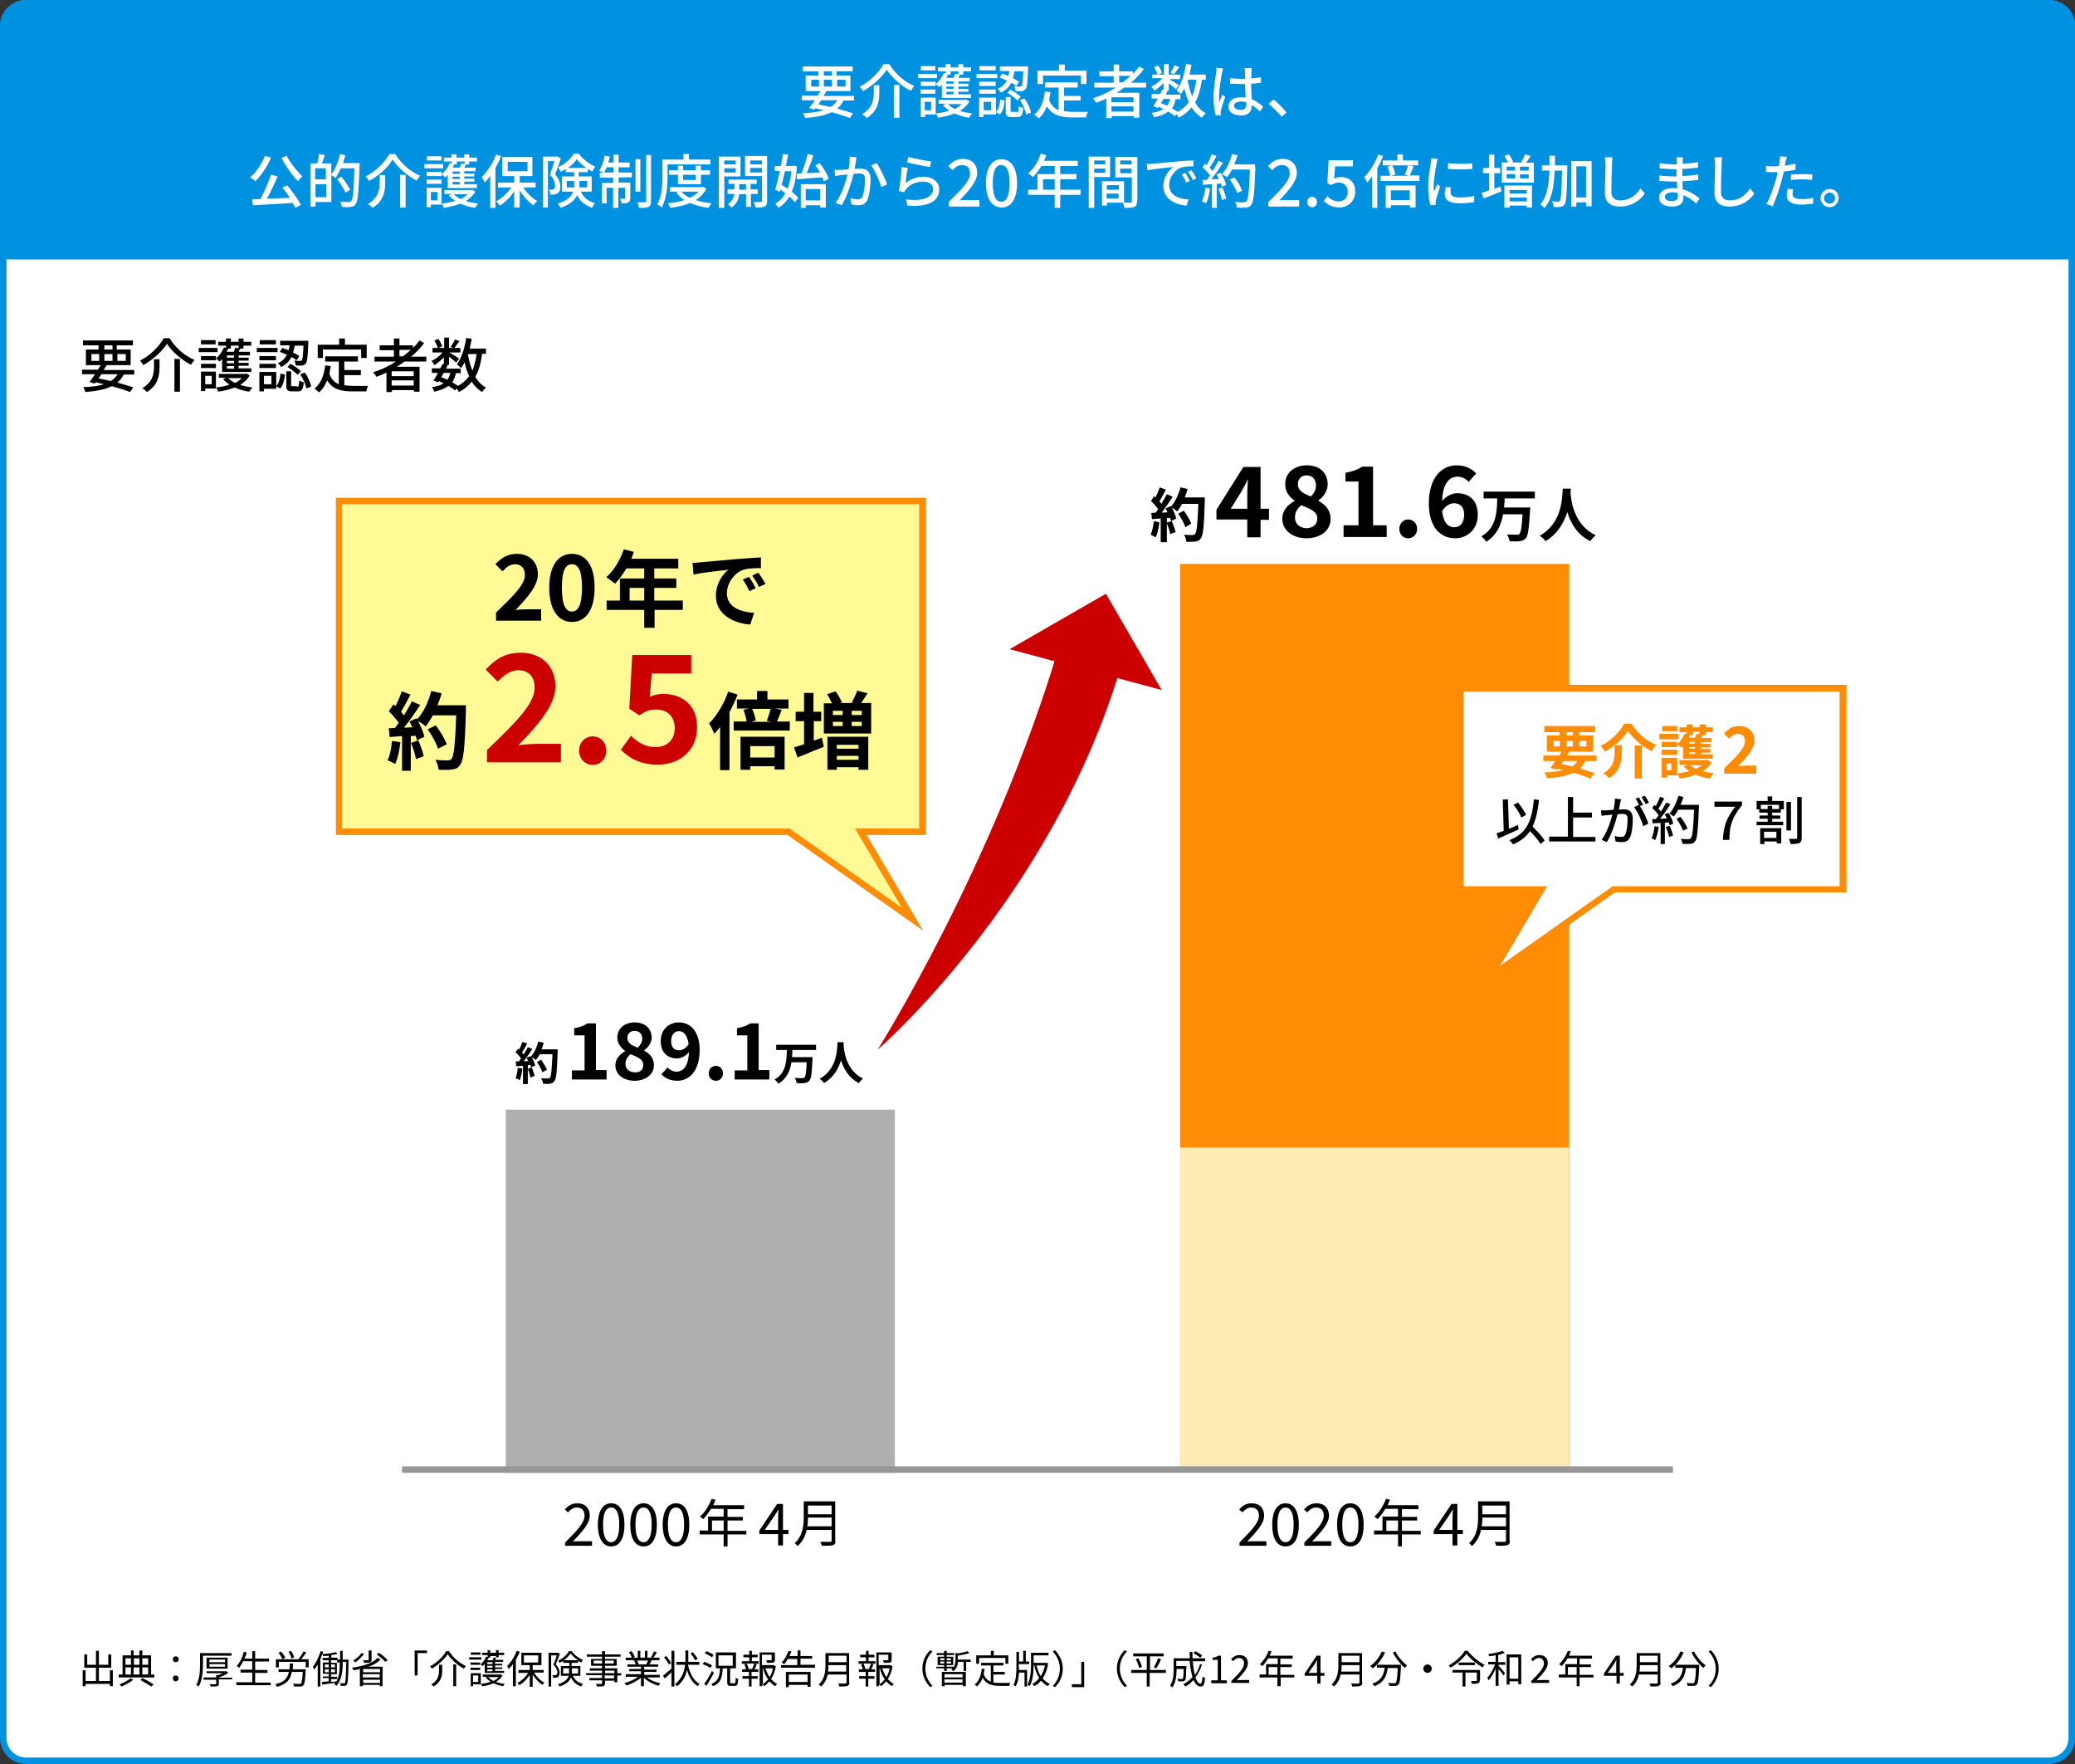 <?xml version="1.0" encoding="utf-8"?>
<!-- Generator: Adobe Illustrator 26.1.0, SVG Export Plug-In . SVG Version: 6.00 Build 0)  -->
<svg version="1.1" xmlns="http://www.w3.org/2000/svg" xmlns:xlink="http://www.w3.org/1999/xlink" x="0px" y="0px"
	 viewBox="0 0 640 544" style="enable-background:new 0 0 640 544;" xml:space="preserve">
<rect x="0" y="0" width="640" height="544" fill="#333333" stroke="none"/>
<style type="text/css">
	.st0{fill:#FFFFFF;}
	.st1{fill:#0091E1;}
	.st2{fill:#FF8C05;}
	.st3{fill:#FFEBB4;}
	.st4{fill:#AFAFAF;}
	.st5{fill:#FFFA96;}
	.st6{fill:#CC0000;}
	.st7{fill:#969696;}
</style>
<g id="レイヤー_2">
	<g>
		<path class="st0" d="M8,543c-3.9,0-7-3.1-7-7V8c0-3.9,3.1-7,7-7h624c3.9,0,7,3.1,7,7v528c0,3.9-3.1,7-7,7H8z"/>
		<path class="st1" d="M632,2c3.3,0,6,2.7,6,6v528c0,3.3-2.7,6-6,6H8c-3.3,0-6-2.7-6-6V8c0-3.3,2.7-6,6-6H632 M632,0H8
			C3.6,0,0,3.6,0,8v528c0,4.4,3.6,8,8,8h624c4.4,0,8-3.6,8-8V8C640,3.6,636.4,0,632,0L632,0z"/>
	</g>
	<g>
		<path class="st1" d="M1,79V8c0-3.9,3.1-7,7-7h624c3.9,0,7,3.1,7,7v71H1z"/>
		<path class="st1" d="M632,2c3.3,0,6,2.7,6,6v70H2V8c0-3.3,2.7-6,6-6H632 M632,0H8C3.6,0,0,3.6,0,8v72h640V8C640,3.6,636.4,0,632,0
			L632,0z"/>
	</g>
</g>
<g id="レイヤー_3">
	<g>
		<g>
			<path d="M34.8,515.1v4.9h-0.9v-0.7h-7.5v0.7h-0.9v-4.9h0.9v3.3h3.2v-4.1H26v-4.1h0.9v3.2h2.7v-4.3h0.9v4.3h2.9v-3.2h0.9v4.1h-3.8
				v4.1h3.4v-3.3H34.8z"/>
		</g>
		<g>
			<path d="M47.6,516.4v0.9h-11v-0.9h1.2v-5.9h2.6v-1.5h0.8v1.5H43v-1.5h0.9v1.5h2.7v5.9H47.6z M41.1,518c-0.9,0.8-2.4,1.6-3.6,2.1
				c-0.2-0.2-0.5-0.5-0.7-0.6c1.2-0.5,2.7-1.3,3.4-1.9L41.1,518z M38.7,511.4v2h1.7v-2H38.7z M38.7,516.4h1.7v-2.2h-1.7V516.4z
				 M41.3,511.4v2H43v-2H41.3z M43,514.2h-1.8v2.2H43V514.2z M43.9,517.5c1.3,0.6,2.7,1.4,3.5,2l-0.8,0.6c-0.8-0.6-2.1-1.3-3.3-2
				L43.9,517.5z M43.9,511.4v2h1.8v-2H43.9z M43.9,516.4h1.8v-2.2h-1.8V516.4z"/>
		</g>
		<g>
			<path d="M53.3,511.7c0-0.6,0.4-0.9,0.9-0.9c0.5,0,0.9,0.3,0.9,0.9s-0.4,0.9-0.9,0.9C53.7,512.6,53.3,512.3,53.3,511.7z
				 M53.3,517.6c0-0.6,0.4-0.9,0.9-0.9c0.5,0,0.9,0.4,0.9,0.9c0,0.5-0.4,0.9-0.9,0.9C53.7,518.5,53.3,518.1,53.3,517.6z"/>
		</g>
		<g>
			<path d="M62.6,510.6v2.7c0,2-0.2,4.9-1.3,6.8c-0.2-0.1-0.5-0.4-0.8-0.4c1.1-1.9,1.2-4.5,1.2-6.4v-3.5h9.7v0.8H62.6z M71.6,517.9
				h-4.1v1.3c0,0.5-0.1,0.7-0.5,0.8c-0.4,0.1-1,0.1-2,0.1c-0.1-0.2-0.2-0.5-0.3-0.7c0.8,0,1.5,0,1.7,0c0.2,0,0.3,0,0.3-0.2v-1.2
				h-3.9v-0.7h3.9v-0.7h0.6c0.5-0.2,1-0.4,1.4-0.6h-5v-0.6h6l0.2,0l0.5,0.5c-0.8,0.6-1.9,1.1-2.9,1.4v0.1h4.1V517.9z M63.7,514.6
				v-3.4h6.5v3.4H63.7z M64.6,512.6h4.8v-0.8h-4.8V512.6z M64.6,514h4.8v-0.8h-4.8V514z"/>
		</g>
		<g>
			<path d="M83.5,518.8v0.9H72.9v-0.9h4.9v-3h-3.6v-0.9h3.6v-2.6h-2.8c-0.4,0.8-0.8,1.4-1.2,2c-0.2-0.1-0.6-0.4-0.8-0.5
				c1-1.1,1.8-2.7,2.2-4.4l0.9,0.2c-0.2,0.7-0.4,1.3-0.7,1.9h2.4v-2.3h0.9v2.3h4.3v0.9h-4.3v2.6h3.8v0.9h-3.8v3H83.5z"/>
		</g>
		<g>
			<path d="M94.3,514.7c0,0,0,0.3,0,0.4c-0.2,3-0.3,4.2-0.7,4.6c-0.2,0.3-0.5,0.3-0.9,0.4c-0.4,0-1.2,0-2,0c0-0.3-0.1-0.6-0.3-0.9
				c0.8,0.1,1.6,0.1,1.9,0.1c0.3,0,0.4,0,0.5-0.1c0.3-0.3,0.4-1.2,0.6-3.6H90c-0.4,2.3-1.5,3.8-4.6,4.6c-0.1-0.2-0.3-0.6-0.5-0.8
				c2.9-0.7,3.8-1.9,4.2-3.8h-3.2v-0.8h3.4c0-0.5,0.1-1.1,0.1-1.8h1c0,0.6-0.1,1.2-0.1,1.8H94.3z M95.2,511.7v2.5h-0.9v-1.7H86v1.7
				h-0.9v-2.5h7.3l-0.3-0.1c0.5-0.6,1.2-1.6,1.5-2.3l0.9,0.3c-0.5,0.7-1.1,1.5-1.6,2.1H95.2z M87.1,511.7c-0.2-0.5-0.7-1.4-1.2-2
				l0.8-0.4c0.5,0.6,1.1,1.4,1.3,1.9L87.1,511.7z M89.9,511.5c-0.1-0.6-0.5-1.4-0.9-2.1l0.8-0.3c0.4,0.6,0.8,1.5,0.9,2L89.9,511.5z"
				/>
		</g>
		<g>
			<path d="M107.5,511.9c0,0,0,0.3,0,0.4c-0.1,5.1-0.2,6.8-0.5,7.2c-0.2,0.3-0.4,0.4-0.7,0.4c-0.3,0-0.8,0-1.2,0
				c0-0.2-0.1-0.6-0.2-0.8c0.5,0,0.9,0,1.1,0c0.2,0,0.3,0,0.4-0.2c0.2-0.3,0.3-1.9,0.4-6.4h-1.1v0.3c0,2.3-0.2,5.1-1.9,7.1
				c-0.1-0.1-0.4-0.4-0.7-0.5c0.1-0.1,0.2-0.3,0.3-0.4c-1.5,0.2-2.9,0.3-4,0.5l-0.1-0.8l2.1-0.2v-1h-1.8V517h1.8v-0.8h-1.8v-3.5h1.8
				V512h-1.9v-0.7h1.9v-0.7c-0.6,0.1-1.2,0.1-1.8,0.1c0-0.2-0.1-0.5-0.2-0.6c-0.2,0.5-0.4,1.1-0.6,1.6v8.4H98v-6.8
				c-0.3,0.6-0.7,1.1-1.1,1.6c-0.1-0.2-0.3-0.7-0.4-0.9c1-1.2,1.8-3,2.4-4.8l0.8,0.2c-0.1,0.2-0.1,0.5-0.2,0.7
				c1.4-0.1,3.1-0.3,4.1-0.6l0.5,0.6c-0.5,0.1-1.2,0.2-1.9,0.3v0.8h1.9v0.6h0.8v-2.7h0.8v2.7H107.5z M100.2,514.2h1.2v-0.9h-1.2
				V514.2z M100.2,515.7h1.2v-0.9h-1.2V515.7z M103.3,514.2v-0.9h-1.2v0.9H103.3z M103.3,515.7v-0.9h-1.2v0.9H103.3z M104.9,512.7
				H104V512h-1.9v0.8h1.8v3.5h-1.8v0.8h1.9v0.7h-1.9v0.9c0.6,0,1.2-0.1,1.7-0.2c0.9-1.7,1-3.8,1-5.5V512.7z"/>
		</g>
		<g>
			<path d="M117.4,511.7c-0.9,1-2.2,1.8-3.8,2.3h4.4v6h-0.9v-0.4h-5.2v0.4h-0.9v-5.3c-0.6,0.1-1.2,0.3-1.9,0.4
				c-0.1-0.2-0.4-0.6-0.6-0.8c3.2-0.4,6.4-1.3,7.9-3L117.4,511.7z M112.3,510c-0.7,1-1.8,2-2.7,2.7c-0.2-0.2-0.5-0.5-0.7-0.6
				c1-0.6,2-1.4,2.6-2.3L112.3,510z M117.2,514.7h-5.2v1h5.2V514.7z M111.9,517.3h5.2v-1h-5.2V517.3z M117.2,519v-1h-5.2v1H117.2z
				 M114.6,511.9c0,0.5-0.1,0.7-0.5,0.8c-0.4,0.1-0.9,0.1-1.8,0.1c-0.1-0.3-0.2-0.6-0.3-0.8c0.7,0,1.3,0,1.5,0c0.2,0,0.2,0,0.2-0.2
				v-2.8h0.9V511.9z M116.9,509.7c1,0.7,2.1,1.6,2.7,2.3l-0.8,0.5c-0.5-0.7-1.7-1.6-2.6-2.3L116.9,509.7z"/>
		</g>
		<g>
			<path d="M131.7,509.8h-2.9v6.9h-0.9V509h3.8V509.8z"/>
		</g>
		<g>
			<path d="M133.2,514.6c-0.1-0.2-0.3-0.5-0.6-0.7c2.1-1.1,4.1-3,5-4.7h0.9c1.2,2,3.3,3.7,5.2,4.6c-0.2,0.2-0.4,0.5-0.6,0.8
				c-1.9-1-4-2.8-5-4.5C137.2,511.6,135.2,513.4,133.2,514.6z M136.4,513.4v1.7c0,1.7-0.3,3.6-2.7,5c-0.1-0.2-0.5-0.5-0.7-0.6
				c2.2-1.3,2.4-3,2.4-4.4v-1.7H136.4z M140.7,513.3v6.7h-0.9v-6.7H140.7z"/>
		</g>
		<g>
			<path d="M148.5,511.8h-3.8v-0.7h3.8V511.8z M148.2,519.4h-2.3v0.6h-0.7v-4h3.1V519.4z M145.1,512.7h3v0.7h-3V512.7z M145.1,514.3
				h3v0.7h-3V514.3z M148.2,510.3h-3v-0.7h3V510.3z M145.9,516.7v2h1.6v-2H145.9z M149.5,513.1c-0.2,0.3-0.4,0.5-0.7,0.7
				c-0.1-0.1-0.4-0.4-0.6-0.5c0.7-0.6,1.4-1.5,1.7-2.4l0.5,0.1v-0.6h-1.7v-0.7h1.7v-0.8h0.8v0.8h1.8v-0.8h0.8v0.8h1.7v0.7h-1.7v0.7
				h-0.7c-0.1,0.3-0.3,0.5-0.4,0.8h2.5v0.6h-2.5v0.6h2.2v0.5h-2.2v0.6h2.2v0.5h-2.2v0.6h2.8v0.6h-6V513.1z M155,516.7
				c-0.5,0.8-1.2,1.5-2,2c0.8,0.3,1.7,0.5,2.7,0.6c-0.2,0.2-0.4,0.5-0.5,0.7c-1.1-0.2-2.1-0.5-3-0.9c-1.1,0.5-2.3,0.8-3.5,0.9
				c-0.1-0.2-0.2-0.5-0.4-0.7c1.1-0.1,2.1-0.3,3-0.7c-0.6-0.4-1.1-0.8-1.5-1.3l0.5-0.2h-1.4v-0.7h5.5l0.2,0L155,516.7z M151.2,510.5
				v0.7h-0.5c-0.1,0.3-0.3,0.5-0.4,0.8h1.6c0.2-0.3,0.3-0.7,0.4-0.9l0.7,0.2v-0.6H151.2z M151.9,512.6h-1.6v0.6h1.6V512.6z
				 M151.9,513.7h-1.6v0.6h1.6V513.7z M151.9,514.8h-1.6v0.6h1.6V514.8z M150.6,517.2c0.4,0.5,0.9,0.8,1.6,1.2
				c0.6-0.3,1.2-0.7,1.6-1.2H150.6z"/>
		</g>
		<g>
			<path d="M160.3,509.4c-0.3,0.9-0.8,1.7-1.2,2.5v8.1h-0.9v-6.8c-0.4,0.6-0.9,1.1-1.3,1.5c-0.1-0.2-0.3-0.7-0.5-0.9
				c1.2-1.1,2.3-2.9,3-4.7L160.3,509.4z M164.7,515.8c0.8,1.3,2,2.5,3.2,3.1c-0.2,0.2-0.5,0.5-0.6,0.7c-1.1-0.7-2.2-1.9-3-3.2v3.8
				h-0.9v-3.7c-0.8,1.3-2,2.5-3.2,3.2c-0.2-0.2-0.4-0.5-0.6-0.7c1.2-0.6,2.5-1.8,3.3-3.1h-3V515h3.5v-1.5h-2.6v-3.8h6.2v3.8h-2.7
				v1.5h3.4v0.8H164.7z M161.6,512.7h4.4v-2.2h-4.4V512.7z"/>
		</g>
		<g>
			<path d="M172.7,510c-0.4,1-0.9,2.3-1.3,3.3c0.9,0.9,1.2,1.8,1.2,2.5c0,0.6-0.2,1.1-0.5,1.4c-0.2,0.1-0.4,0.2-0.6,0.2
				c-0.3,0-0.6,0-0.9,0c0-0.2-0.1-0.6-0.2-0.8c0.3,0,0.6,0,0.8,0c0.2,0,0.3,0,0.4-0.1c0.2-0.1,0.3-0.4,0.3-0.8
				c0-0.6-0.3-1.4-1.2-2.3c0.4-0.9,0.8-2.1,1-2.9H170v9.6h-0.8v-10.4h2.8l0.1,0L172.7,510z M176.7,516.8c0.7,1.5,1.7,2.1,3.1,2.5
				c-0.2,0.2-0.4,0.5-0.5,0.8c-1.4-0.5-2.4-1.2-3.2-2.8c-0.4,1.1-1.4,2.1-3.5,2.8c-0.1-0.2-0.3-0.5-0.5-0.7c2.2-0.7,3-1.6,3.3-2.6
				H173v-3h2.6v-1h-1.9v-0.6c-0.3,0.2-0.7,0.4-1.1,0.6c-0.1-0.2-0.3-0.5-0.4-0.7c1.4-0.6,2.7-1.8,3.3-2.9h0.8
				c0.9,1.2,2.2,2.2,3.5,2.7c-0.2,0.2-0.3,0.5-0.5,0.8c-0.3-0.2-0.7-0.3-1-0.6v0.7h-2v1h2.7v3H176.7z M175.5,516.1
				c0-0.2,0-0.4,0-0.6v-1h-1.8v1.6H175.5z M178.3,512c-0.9-0.6-1.7-1.3-2.3-2.1c-0.5,0.7-1.2,1.5-2.1,2.1H178.3z M176.4,514.5v1
				c0,0.2,0,0.4,0,0.6h1.9v-1.6H176.4z"/>
		</g>
		<g>
			<path d="M191.6,516.7h-1.2v2.1h-0.9v-0.5h-2.9v0.8c0,0.6-0.2,0.8-0.5,0.9c-0.4,0.1-1,0.1-2,0.1c0-0.2-0.2-0.6-0.3-0.8
				c0.7,0,1.4,0,1.6,0c0.2,0,0.3-0.1,0.3-0.3v-0.8h-3.9v-0.7h3.9v-0.9h-4.9V516h4.9v-0.8h-3.8v-0.7h3.8v-0.8h-3.4v-2.1h3.4v-0.7H181
				v-0.7h4.7v-1h0.9v1h4.8v0.7h-4.8v0.7h3.6v2.1h-3.6v0.8h3.8v1.5h1.2V516.7z M185.7,513v-0.9h-2.6v0.9H185.7z M186.6,512.1v0.9h2.7
				v-0.9H186.6z M186.6,516h2.9v-0.8h-2.9V516z M189.4,516.7h-2.9v0.9h2.9V516.7z"/>
		</g>
		<g>
			<path d="M199.4,517.2c1.1,0.9,2.7,1.6,4.3,1.9c-0.2,0.2-0.5,0.5-0.6,0.8c-1.6-0.5-3.4-1.4-4.5-2.5v2.6h-0.9v-2.6
				c-1.2,1-2.9,1.9-4.5,2.4c-0.1-0.2-0.4-0.6-0.6-0.8c1.5-0.3,3.2-1.1,4.2-1.9H193v-0.8h4.7v-0.9h-3.6v-0.7h3.6V514h-4.2v-0.7h2.6
				c-0.1-0.4-0.3-0.8-0.6-1.2l0.4-0.1H193v-0.8h1.9c-0.2-0.5-0.6-1.2-0.9-1.7l0.8-0.3c0.4,0.5,0.8,1.3,1,1.8l-0.6,0.2h1.5v-2.1h0.8
				v2.1h1.4v-2.1h0.8v2.1h1.5l-0.4-0.1c0.3-0.5,0.7-1.3,0.9-1.8l0.9,0.2c-0.3,0.6-0.7,1.3-1.1,1.7h1.9v0.8h-2.4
				c-0.2,0.5-0.5,0.9-0.7,1.3h2.7v0.7h-4.3v0.9h3.8v0.7h-3.8v0.9h4.8v0.8H199.4z M196.4,512c0.3,0.4,0.5,0.9,0.6,1.2l-0.4,0.1h2.8
				l-0.1,0c0.2-0.3,0.4-0.8,0.6-1.2H196.4z"/>
		</g>
		<g>
			<path d="M207.1,509.1h0.9v11h-0.9v-4.4c-0.7,0.7-1.4,1.4-2.1,1.9l-0.5-0.8c0.6-0.5,1.6-1.4,2.6-2.2V509.1z M206.3,513.3
				c-0.3-0.6-0.9-1.5-1.5-2.2l0.7-0.4c0.6,0.7,1.2,1.6,1.5,2.2L206.3,513.3z M212.2,513.5c0.6,2.6,1.7,4.8,3.6,5.8
				c-0.2,0.2-0.5,0.5-0.6,0.7c-1.6-1-2.7-2.8-3.3-5c-0.4,1.8-1.2,3.5-3,5c-0.2-0.2-0.5-0.4-0.7-0.6c2.2-1.8,2.9-4,3.1-6h-2.7v-0.9
				h2.8c0-0.3,0-0.5,0-0.7v-2.8h0.9v2.8c0,0.2,0,0.5,0,0.7h3.4v0.9H212.2z M214.4,512c-0.3-0.6-0.9-1.5-1.4-2.1l0.7-0.4
				c0.5,0.6,1.2,1.5,1.5,2.1L214.4,512z"/>
		</g>
		<g>
			<path d="M219.1,514.4c-0.5-0.4-1.5-0.9-2.4-1.2l0.5-0.7c0.8,0.3,1.9,0.7,2.4,1.1L219.1,514.4z M220.2,515.9
				c-0.7,1.3-1.6,2.9-2.3,4l-0.7-0.6c0.7-0.9,1.7-2.6,2.4-4L220.2,515.9z M219.6,511.1c-0.5-0.4-1.4-0.9-2.2-1.2l0.5-0.7
				c0.8,0.3,1.8,0.8,2.2,1.2L219.6,511.1z M226.5,519.2c0.3,0,0.4-0.3,0.4-1.8c0.2,0.2,0.5,0.3,0.8,0.3c-0.1,1.8-0.3,2.2-1.1,2.2
				h-1.2c-0.9,0-1.1-0.3-1.1-1.2v-4.2h-1.4c-0.1,2.8-0.6,4.6-3,5.5c-0.1-0.2-0.4-0.6-0.5-0.7c2.2-0.8,2.5-2.4,2.7-4.8h-1.3v-4.9h6.2
				v4.9h-1.8v4.2c0,0.4,0,0.4,0.3,0.4H226.5z M221.6,513.7h4.4v-3.2h-4.4V513.7z"/>
		</g>
		<g>
			<path d="M231.8,512.3h2.2v0.8h-1.2l0.6,0.2c-0.2,0.6-0.5,1.1-0.7,1.5h1.2v0.8h-2.1v1.3h1.9v0.8h-1.9v2.4h-0.8v-2.4h-2v-0.8h2
				v-1.3h-2.1v-0.8h1.2c-0.1-0.4-0.3-1.1-0.5-1.5l0.6-0.2h-1.4v-0.8h2.3v-1.2h-1.8v-0.8h1.8v-1.2h0.8v1.2h1.8v0.8h-1.8V512.3z
				 M232,514.6c0.2-0.4,0.5-1.1,0.6-1.6h-2.3c0.3,0.5,0.5,1.2,0.6,1.6l-0.4,0.1h2.1L232,514.6z M239.3,513.9
				c-0.3,1.4-0.7,2.8-1.5,3.9c0.6,0.6,1.2,1.2,1.9,1.5c-0.2,0.2-0.5,0.5-0.6,0.7c-0.7-0.4-1.2-0.9-1.8-1.5c-0.5,0.6-1,1.1-1.6,1.5
				c-0.1-0.2-0.4-0.4-0.6-0.6v0.6h-0.8v-10.4h4.7v2.3c0,0.4-0.1,0.7-0.5,0.8c-0.4,0.1-1,0.1-1.9,0.1c0-0.2-0.2-0.6-0.3-0.8
				c0.7,0,1.4,0,1.5,0c0.2,0,0.2,0,0.2-0.2v-1.5h-3v3.2h3.4l0.2,0L239.3,513.9z M235.2,519.5c0.6-0.4,1.2-1,1.7-1.6
				c-0.7-1-1.2-2.1-1.5-3.4h-0.1V519.5z M236.1,514.5c0.3,0.9,0.7,1.9,1.3,2.7c0.5-0.8,0.8-1.7,1-2.7H236.1z"/>
		</g>
		<g>
			<path d="M251.4,513.5v0.8h-10.5v-0.8h5v-1.9H243c-0.4,0.6-0.7,1.2-1.1,1.6c-0.2-0.1-0.6-0.4-0.8-0.5c0.9-0.9,1.6-2.2,2.1-3.6
				l0.9,0.2c-0.2,0.5-0.4,0.9-0.6,1.4h2.5v-1.7h0.9v1.7h3.6v0.8h-3.6v1.9H251.4z M242.4,515.6h7.6v4.6h-0.9v-0.6h-5.8v0.7h-0.9
				V515.6z M243.3,516.4v2.3h5.8v-2.3H243.3z"/>
		</g>
		<g>
			<path d="M262,518.8c0,0.6-0.2,0.9-0.6,1.1c-0.5,0.2-1.2,0.2-2.5,0.2c-0.1-0.3-0.2-0.7-0.4-0.9c1,0,2,0,2.2,0
				c0.3,0,0.4-0.1,0.4-0.4v-2.4h-5.8c-0.3,1.4-0.9,2.7-2.1,3.7c-0.1-0.2-0.5-0.5-0.7-0.6c1.9-1.7,2.1-4.1,2.1-6v-3.7h7.3V518.8z
				 M261,515.5v-2h-5.5c0,0.6,0,1.3-0.1,2H261z M255.6,510.6v2h5.5v-2H255.6z"/>
		</g>
		<g>
			<path d="M267.8,512.3h2.2v0.8h-1.2l0.6,0.2c-0.2,0.6-0.5,1.1-0.7,1.5h1.2v0.8h-2.1v1.3h1.9v0.8h-1.9v2.4h-0.8v-2.4h-2v-0.8h2
				v-1.3h-2.1v-0.8h1.2c-0.1-0.4-0.3-1.1-0.5-1.5l0.6-0.2h-1.4v-0.8h2.3v-1.2h-1.8v-0.8h1.8v-1.2h0.8v1.2h1.8v0.8h-1.8V512.3z
				 M268,514.6c0.2-0.4,0.5-1.1,0.6-1.6h-2.3c0.3,0.5,0.5,1.2,0.6,1.6l-0.4,0.1h2.1L268,514.6z M275.3,513.9
				c-0.3,1.4-0.7,2.8-1.5,3.9c0.6,0.6,1.2,1.2,1.9,1.5c-0.2,0.2-0.5,0.5-0.6,0.7c-0.7-0.4-1.2-0.9-1.8-1.5c-0.5,0.6-1,1.1-1.6,1.5
				c-0.1-0.2-0.4-0.4-0.6-0.6v0.6h-0.8v-10.4h4.7v2.3c0,0.4-0.1,0.7-0.5,0.8c-0.4,0.1-1,0.1-1.9,0.1c0-0.2-0.2-0.6-0.3-0.8
				c0.7,0,1.4,0,1.5,0c0.2,0,0.2,0,0.2-0.2v-1.5h-3v3.2h3.4l0.2,0L275.3,513.9z M271.2,519.5c0.6-0.4,1.2-1,1.7-1.6
				c-0.7-1-1.2-2.1-1.5-3.4h-0.1V519.5z M272.1,514.5c0.3,0.9,0.7,1.9,1.3,2.7c0.5-0.8,0.8-1.7,1-2.7H272.1z"/>
		</g>
		<g>
			<path d="M286.9,508.9l0.7,0.4c-1.4,1.4-2.2,3.2-2.2,5.3s0.9,3.9,2.2,5.3l-0.7,0.4c-1.4-1.5-2.4-3.4-2.4-5.7
				S285.4,510.4,286.9,508.9z"/>
		</g>
		<g>
			<path d="M299.5,512.5H298v2.8h-0.8v-2.8h-1.7c-0.1,1-0.4,2.1-1.5,2.9c-0.1-0.2-0.4-0.5-0.6-0.6c0.1-0.1,0.2-0.2,0.3-0.3H292v0.8
				h-0.8v-0.8h-2.4V514h2.4v-0.5h-2v-2.6h2v-0.5h-2.3v-0.6h2.3v-0.7h0.8v0.7h2.3v0.6H292v0.5h2v2.6h-2v0.5h2.1v0.2
				c0.5-0.8,0.6-1.6,0.6-2.4v-2.1l0.8,0.2c1.1-0.2,2.2-0.4,2.9-0.7l0.6,0.6c-1,0.3-2.4,0.6-3.6,0.8v1.2h4V512.5z M290,512h1.3v-0.6
				H290V512z M291.2,513v-0.6H290v0.6H291.2z M290.5,515.6h7.4v4.4h-0.9v-0.4h-5.6v0.4h-0.9V515.6z M291.3,516.3v1h5.6v-1H291.3z
				 M296.9,518.9v-1h-5.6v1H296.9z M292,511.4v0.6h1.3v-0.6H292z M293.3,512.4H292v0.6h1.3V512.4z"/>
		</g>
		<g>
			<path d="M306.6,518.9c0.6,0.1,1.2,0.1,1.9,0.1c0.4,0,2.5,0,3.1,0c-0.1,0.2-0.3,0.6-0.3,0.9h-2.8c-2.5,0-4.3-0.4-5.4-2.5
				c-0.4,1.1-1,2-1.8,2.7c-0.1-0.2-0.5-0.5-0.7-0.6c1.3-1,2-2.7,2.2-4.9l0.9,0.1c-0.1,0.6-0.2,1.1-0.3,1.6c0.5,1.3,1.2,1.9,2.2,2.3
				v-5h-3v-0.8h6.9v0.8h-3.1v2h3.5v0.8h-3.5V518.9z M302,513.1h-0.9v-2.6h4.5v-1.4h0.9v1.4h4.5v2.6h-0.9v-1.8H302V513.1z"/>
		</g>
		<g>
			<path d="M314.3,514.1c0,0.3,0,0.6,0,0.9h2.5v5.1h-0.8v-4.3h-1.7c-0.1,1.6-0.3,3.1-1.1,4.3c-0.1-0.1-0.4-0.4-0.6-0.5
				c0.8-1.5,0.9-3.7,0.9-5.5v-4.7h0.8v3h1.3v-3.3h0.8v3.3h1v0.8h-3.2V514.1z M323.3,512.9c-0.3,2-0.9,3.5-1.7,4.7
				c0.6,0.7,1.3,1.3,2.2,1.7c-0.2,0.2-0.5,0.5-0.6,0.7c-0.8-0.4-1.5-1-2.1-1.7c-0.6,0.7-1.3,1.3-2.1,1.7c-0.1-0.2-0.4-0.6-0.6-0.7
				c0.8-0.4,1.5-1,2.1-1.8c-0.7-1.1-1.2-2.5-1.5-4h-0.2c0,2-0.2,4.7-1.2,6.5c-0.2-0.1-0.5-0.4-0.7-0.4c1-1.9,1.1-4.6,1.1-6.5v-3.4
				h5.4v0.8h-4.6v2.3h3.8l0.2,0L323.3,512.9z M319.7,513.6c0.3,1.2,0.7,2.4,1.3,3.3c0.6-0.9,1-2,1.3-3.3H319.7z"/>
		</g>
		<g>
			<path d="M325.4,520.3l-0.7-0.4c1.4-1.4,2.2-3.2,2.2-5.3s-0.9-3.9-2.2-5.3l0.7-0.4c1.4,1.5,2.4,3.4,2.4,5.7
				S326.9,518.8,325.4,520.3z"/>
		</g>
		<g>
			<path d="M330.6,519.4h2.9v-6.9h0.9v7.8h-3.8V519.4z"/>
		</g>
		<g>
			<path d="M346.9,508.9l0.7,0.4c-1.4,1.4-2.2,3.2-2.2,5.3s0.9,3.9,2.2,5.3l-0.7,0.4c-1.4-1.5-2.4-3.4-2.4-5.7
				S345.4,510.4,346.9,508.9z"/>
		</g>
		<g>
			<path d="M359.5,515.9h-4.9v4.2h-0.9v-4.2h-4.8V515h4.8v-4.2h-4.2v-0.9h9.4v0.9h-4.2v4.2h4.9V515.9z M351.1,511.4
				c0.5,0.9,1,2,1.1,2.7l-0.8,0.3c-0.2-0.7-0.6-1.9-1.1-2.7L351.1,511.4z M355.9,514.2c0.4-0.7,1-2,1.3-2.8l0.9,0.3
				c-0.4,1-1,2.1-1.5,2.8L355.9,514.2z"/>
		</g>
		<g>
			<path d="M370.8,513.2c-0.5,1.5-1.2,2.9-2.1,4.1c0.4,1.2,1,1.9,1.6,1.9c0.3,0,0.5-0.6,0.6-2.2c0.2,0.2,0.5,0.4,0.8,0.5
				c-0.2,2-0.5,2.6-1.4,2.6c-0.9,0-1.6-0.7-2.2-2c-0.7,0.8-1.5,1.5-2.5,2c-0.1-0.2-0.4-0.5-0.6-0.7c1.1-0.6,2-1.3,2.8-2.2
				c-0.4-1.4-0.7-3.1-0.9-5h-4.1v1.6h3.1v0.4c-0.1,2.7-0.1,3.7-0.4,4c-0.2,0.2-0.4,0.3-0.7,0.3c-0.3,0-0.8,0-1.4,0
				c0-0.3-0.1-0.6-0.3-0.8c0.6,0,1.1,0.1,1.3,0.1c0.2,0,0.3,0,0.4-0.1c0.2-0.2,0.2-0.9,0.3-3h-2.2v0.1c0,1.7-0.2,4.1-1.3,5.6
				c-0.2-0.2-0.5-0.5-0.7-0.6c1-1.5,1.1-3.5,1.1-5.1v-3.3h5c0-0.7-0.1-1.3-0.1-2h0.9c0,0.7,0,1.4,0,2h3.9v0.9h-3.8
				c0.1,1.6,0.3,3,0.7,4.2c0.6-0.9,1.2-2,1.5-3.2L370.8,513.2z M368.7,509.2c0.7,0.4,1.7,0.9,2.1,1.4l-0.6,0.6
				c-0.5-0.4-1.4-1-2.1-1.4L368.7,509.2z"/>
		</g>
		<g>
			<path d="M373.6,518.2h2v-6.3H374v-0.7c0.8-0.1,1.3-0.3,1.8-0.6h0.8v7.6h1.8v0.9h-4.8V518.2z"/>
		</g>
		<g>
			<path d="M379.7,518.5c2.6-2.6,4-4.1,4-5.5c0-1-0.5-1.7-1.6-1.7c-0.7,0-1.3,0.5-1.8,1l-0.6-0.6c0.7-0.8,1.5-1.3,2.6-1.3
				c1.6,0,2.6,1,2.6,2.5c0,1.6-1.5,3.2-3.5,5.3c0.5,0,1-0.1,1.4-0.1h2.5v0.9h-5.5V518.5z"/>
		</g>
		<g>
			<path d="M399.3,517.3h-4.3v2.7H394v-2.7h-5.5v-0.9h2v-3.2h3.6v-1.8h-2.9c-0.5,0.9-1.2,1.7-1.8,2.4c-0.2-0.1-0.5-0.4-0.8-0.6
				c1.1-1,2.1-2.5,2.7-4.1l0.9,0.2c-0.2,0.4-0.4,0.9-0.6,1.3h7.1v0.9h-3.8v1.8h3.5v0.8h-3.5v2.4h4.3V517.3z M394,516.5v-2.4h-2.7
				v2.4H394z"/>
		</g>
		<g>
			<path d="M406.2,516.8h-3.8v-0.7l3.7-5.5h1.2v5.3h1.2v0.9h-1.2v2.4h-1V516.8z M406.2,515.9v-2.5c0-0.4,0-1.2,0.1-1.6h0
				c-0.2,0.4-0.5,0.8-0.7,1.2l-2,2.9H406.2z"/>
		</g>
		<g>
			<path d="M420.2,518.8c0,0.6-0.2,0.9-0.6,1.1c-0.5,0.2-1.2,0.2-2.5,0.2c-0.1-0.3-0.2-0.7-0.4-0.9c1,0,2,0,2.2,0
				c0.3,0,0.4-0.1,0.4-0.4v-2.4h-5.8c-0.3,1.4-0.9,2.7-2.1,3.7c-0.1-0.2-0.5-0.5-0.7-0.6c1.9-1.7,2.1-4.1,2.1-6v-3.7h7.3V518.8z
				 M419.3,515.5v-2h-5.5c0,0.6,0,1.3-0.1,2H419.3z M413.8,510.6v2h5.5v-2H413.8z"/>
		</g>
		<g>
			<path d="M427.2,509.6c-0.9,2-2.3,3.8-3.8,4.9c-0.2-0.2-0.5-0.5-0.8-0.7c1.5-1,2.8-2.7,3.6-4.5L427.2,509.6z M432.1,513.6
				c0,0,0,0.3,0,0.4c-0.2,3.7-0.3,5.1-0.8,5.5c-0.3,0.3-0.5,0.4-0.9,0.4c-0.4,0-1.1,0-1.9,0c0-0.3-0.1-0.6-0.3-0.9
				c0.8,0.1,1.5,0.1,1.8,0.1c0.3,0,0.4,0,0.5-0.2c0.3-0.3,0.5-1.5,0.6-4.5H428c-0.3,2.4-1.1,4.5-4.1,5.6c-0.1-0.2-0.4-0.6-0.6-0.8
				c2.8-0.9,3.5-2.8,3.8-4.9h-2.4v-0.9H432.1z M430.4,509.3c0.8,1.6,2.3,3.4,3.6,4.3c-0.2,0.2-0.6,0.5-0.7,0.8
				c-1.3-1.1-2.8-3-3.7-4.8L430.4,509.3z"/>
		</g>
		<g>
			<path d="M441.6,514.6c0,0.7-0.6,1.3-1.3,1.3c-0.7,0-1.3-0.6-1.3-1.3c0-0.7,0.6-1.3,1.3-1.3C441.1,513.3,441.6,513.9,441.6,514.6z
				"/>
		</g>
		<g>
			<path d="M452.7,509.1c1.3,1.7,3.4,3.4,5.2,4.3c-0.2,0.2-0.4,0.5-0.6,0.8c-1.8-1-3.9-2.7-5-4.2c-1,1.4-2.9,3.2-4.9,4.3
				c-0.1-0.2-0.4-0.5-0.6-0.7c2.1-1.1,4.1-3,5-4.5H452.7z M456.4,518.2c0,0.5-0.1,0.7-0.5,0.9c-0.4,0.1-1,0.2-1.9,0.2
				c0-0.3-0.2-0.6-0.3-0.9c0.7,0,1.4,0,1.5,0c0.2,0,0.3-0.1,0.3-0.2v-2.4h-3.5v4.3h-0.9v-4.3H448v-0.8h8.5V518.2z M454.9,512.7v0.8
				h-5v-0.8H454.9z"/>
		</g>
		<g>
			<path d="M462.2,512.6h2.1v0.8h-2.1v0.3c0.5,0.5,1.7,1.9,2,2.3l-0.5,0.7c-0.3-0.5-0.9-1.4-1.5-2v5.2h-0.9v-5.3
				c-0.6,1.4-1.4,2.7-2.1,3.6c-0.1-0.2-0.3-0.6-0.5-0.8c0.9-0.9,1.9-2.6,2.4-4.1H459v-0.8h2.3v-2c-0.7,0.1-1.3,0.2-2,0.3
				c0-0.2-0.1-0.5-0.3-0.7c1.6-0.2,3.5-0.6,4.5-1l0.6,0.7c-0.6,0.2-1.3,0.4-2,0.6V512.6z M469.2,510.2v9.2h-0.9v-0.9h-2.7v1h-0.9
				v-9.3H469.2z M468.3,517.7v-6.6h-2.7v6.6H468.3z"/>
		</g>
		<g>
			<path d="M472.2,518.5c2.6-2.6,4-4.1,4-5.5c0-1-0.5-1.7-1.6-1.7c-0.7,0-1.3,0.5-1.8,1l-0.6-0.6c0.7-0.8,1.5-1.3,2.6-1.3
				c1.6,0,2.6,1,2.6,2.5c0,1.6-1.5,3.2-3.5,5.3c0.5,0,1-0.1,1.4-0.1h2.5v0.9h-5.5V518.5z"/>
		</g>
		<g>
			<path d="M491.5,517.3h-4.3v2.7h-0.9v-2.7h-5.5v-0.9h2v-3.2h3.6v-1.8h-2.9c-0.5,0.9-1.2,1.7-1.8,2.4c-0.2-0.1-0.5-0.4-0.8-0.6
				c1.1-1,2.1-2.5,2.7-4.1l0.9,0.2c-0.2,0.4-0.4,0.9-0.6,1.3h7.1v0.9h-3.8v1.8h3.5v0.8h-3.5v2.4h4.3V517.3z M486.3,516.5v-2.4h-2.7
				v2.4H486.3z"/>
		</g>
		<g>
			<path d="M498.5,516.8h-3.8v-0.7l3.7-5.5h1.2v5.3h1.2v0.9h-1.2v2.4h-1V516.8z M498.5,515.9v-2.5c0-0.4,0-1.2,0.1-1.6h0
				c-0.2,0.4-0.5,0.8-0.7,1.2l-2,2.9H498.5z"/>
		</g>
		<g>
			<path d="M512.2,518.8c0,0.6-0.2,0.9-0.6,1.1c-0.5,0.2-1.2,0.2-2.5,0.2c-0.1-0.3-0.2-0.7-0.4-0.9c1,0,2,0,2.2,0
				c0.3,0,0.4-0.1,0.4-0.4v-2.4h-5.8c-0.3,1.4-0.9,2.7-2.1,3.7c-0.1-0.2-0.5-0.5-0.7-0.6c1.9-1.7,2.1-4.1,2.1-6v-3.7h7.3V518.8z
				 M511.3,515.5v-2h-5.5c0,0.6,0,1.3-0.1,2H511.3z M505.8,510.6v2h5.5v-2H505.8z"/>
		</g>
		<g>
			<path d="M519.3,509.6c-0.9,2-2.3,3.8-3.8,4.9c-0.2-0.2-0.5-0.5-0.8-0.7c1.5-1,2.8-2.7,3.6-4.5L519.3,509.6z M524.1,513.6
				c0,0,0,0.3,0,0.4c-0.2,3.7-0.3,5.1-0.8,5.5c-0.3,0.3-0.5,0.4-0.9,0.4c-0.4,0-1.1,0-1.9,0c0-0.3-0.1-0.6-0.3-0.9
				c0.8,0.1,1.5,0.1,1.8,0.1c0.3,0,0.4,0,0.5-0.2c0.3-0.3,0.5-1.5,0.6-4.5h-3.1c-0.3,2.4-1.1,4.5-4.1,5.6c-0.1-0.2-0.4-0.6-0.6-0.8
				c2.8-0.9,3.5-2.8,3.8-4.9h-2.4v-0.9H524.1z M522.5,509.3c0.8,1.6,2.3,3.4,3.6,4.3c-0.2,0.2-0.6,0.5-0.7,0.8
				c-1.3-1.1-2.8-3-3.7-4.8L522.5,509.3z"/>
		</g>
		<g>
			<path d="M527.7,520.3l-0.7-0.4c1.4-1.4,2.2-3.2,2.2-5.3s-0.9-3.9-2.2-5.3l0.7-0.4c1.4,1.5,2.4,3.4,2.4,5.7
				S529.1,518.8,527.7,520.3z"/>
		</g>
	</g>
	<g>
		<g>
			<path class="st0" d="M260.2,30.9c-0.5,1.1-1.2,1.9-2,2.6c1.9,0.5,3.6,1,4.9,1.5l-1,1.4c-1.5-0.6-3.4-1.2-5.6-1.8
				c-2,1-4.7,1.5-8.2,1.8c-0.1-0.5-0.4-1.1-0.6-1.5c2.6-0.1,4.8-0.4,6.4-0.9c-0.8-0.2-1.7-0.4-2.6-0.6l-0.3,0.4l-1.6-0.5
				c0.5-0.6,1.1-1.5,1.7-2.4h-4v-1.4h4.9c0.3-0.5,0.6-1,0.9-1.4h-4.6v-4.8h3.9V22h-4.8v-1.5h15.4V22h-5v1.3h4.3v4.8h-7.7l0.3,0.1
				c-0.3,0.4-0.6,0.9-0.9,1.4h9.4v1.4H260.2z M250.2,26.7h2.4v-2.1h-2.4V26.7z M253.3,30.9c-0.3,0.4-0.6,0.9-0.9,1.3
				c1.3,0.3,2.6,0.5,3.8,0.8c0.9-0.6,1.5-1.2,2.1-2.1H253.3z M254.1,23.3h2.5V22h-2.5V23.3z M256.6,26.7v-2.1h-2.5v2.1H256.6z
				 M258.2,24.6v2.1h2.6v-2.1H258.2z"/>
		</g>
		<g>
			<path class="st0" d="M266.2,28.1c-0.2-0.4-0.7-1-1-1.4c3.2-1.6,6-4.5,7.3-6.9h1.8c1.8,3,4.8,5.5,7.7,6.7c-0.4,0.5-0.8,1-1.1,1.5
				c-2.9-1.5-5.9-4.1-7.4-6.5C272,23.8,269.2,26.4,266.2,28.1z M271.2,26.3v2.4c0,2.5-0.4,5.6-3.9,7.7c-0.3-0.4-0.9-0.9-1.4-1.2
				c3.2-1.9,3.6-4.4,3.6-6.6v-2.3H271.2z M277.4,26.2v10.1h-1.7V26.2H277.4z"/>
		</g>
		<g>
			<path class="st0" d="M289,24.1h-5.8v-1.3h5.8V24.1z M288.6,35.3h-3.3v0.8h-1.3v-6h4.6V35.3z M288.6,25.2v1.3h-4.6v-1.3H288.6z
				 M283.9,27.6h4.6v1.3h-4.6V27.6z M288.5,21.7h-4.5v-1.3h4.5V21.7z M285.2,31.4V34h2v-2.6H285.2z M290.5,26.1
				c-0.3,0.3-0.5,0.6-0.8,0.8c-0.2-0.3-0.8-0.7-1.1-0.9c1-0.9,2-2.2,2.5-3.5l0.6,0.2V22h-2.4v-1.2h2.4v-1h1.5v1h2.4v-1h1.5v1h2.4V22
				h-2.4V23h-1c-0.2,0.4-0.4,0.7-0.5,1h3.5v1.1h-3.5v0.7h3.1v0.9h-3.1v0.7h3.1v0.9h-3.1v0.8h3.9v1.1h-9V26.1z M299,31.3
				c-0.7,1.2-1.7,2.1-2.9,2.9c1.2,0.4,2.4,0.6,3.8,0.8c-0.3,0.3-0.8,0.9-1,1.3c-1.6-0.2-3.1-0.7-4.5-1.3c-1.5,0.6-3.3,1-5.1,1.3
				c-0.1-0.4-0.4-1-0.7-1.3c1.5-0.2,2.9-0.4,4.2-0.9c-0.8-0.5-1.5-1.1-2-1.7l1-0.4h-2.3v-1.2h8.2l0.3-0.1L299,31.3z M293.2,22V23
				h-0.8c-0.2,0.3-0.3,0.7-0.5,1h2.2c0.2-0.5,0.4-1,0.5-1.3l1,0.2V22H293.2z M294.1,25.1h-2.2v0.7h2.2V25.1z M294.1,26.7h-2.2v0.7
				h2.2V26.7z M294.1,28.3h-2.2v0.8h2.2V28.3z M292.4,32.1c0.5,0.6,1.3,1.1,2.1,1.5c0.8-0.4,1.5-0.9,2.1-1.5H292.4z"/>
		</g>
		<g>
			<path class="st0" d="M307.6,24.1h-6.4v-1.3h6.4V24.1z M307.1,35.3h-3.8v0.8H302v-6h5.2V35.3z M307.1,26.5H302v-1.3h5.1V26.5z
				 M302,27.6h5.1v1.3H302V27.6z M307.1,21.7h-5v-1.3h5V21.7z M303.4,31.4V34h2.3v-2.6H303.4z M307.2,34.6c0.8-0.9,1.2-2.4,1.3-3.9
				l1.4,0.3c-0.2,1.6-0.5,3.3-1.5,4.3L307.2,34.6z M309.1,22.7c0.6,0.2,1.3,0.5,1.9,0.7c0.1-0.5,0.3-1,0.3-1.5h-2.9v-1.4h8.7
				c0,0,0,0.5,0,0.7c-0.2,4.2-0.3,5.8-0.8,6.3c-0.3,0.4-0.6,0.5-1.1,0.6c-0.4,0.1-1.2,0.1-2,0c0-0.5-0.2-1.1-0.4-1.5
				c0.7,0.1,1.4,0.1,1.7,0.1c0.3,0,0.4,0,0.6-0.2c0.2-0.3,0.4-1.5,0.5-4.5h-2.7c-0.1,0.7-0.3,1.4-0.5,2.1c0.7,0.4,1.4,0.7,1.9,1.1
				l-0.8,1.3c-0.4-0.3-1-0.7-1.6-1c-0.6,1.2-1.6,2.3-3.2,3.1c-0.2-0.4-0.6-0.9-1-1.2c1.4-0.6,2.3-1.5,2.8-2.6
				c-0.7-0.3-1.5-0.6-2.2-0.9L309.1,22.7z M313.6,34.7c0.4,0,0.5-0.2,0.6-2c0.3,0.3,1,0.5,1.4,0.6c-0.2,2.2-0.6,2.8-1.8,2.8h-1.8
				c-1.5,0-1.8-0.5-1.8-2v-4.2h1.5v4.1c0,0.5,0.1,0.5,0.5,0.5H313.6z M311.6,27.6c1.1,0.6,2.5,1.5,3.2,2.3l-1,1.1
				c-0.6-0.7-2-1.7-3.1-2.4L311.6,27.6z M316,30.4c1,1.3,1.7,3.1,2,4.3l-1.5,0.6c-0.2-1.2-1-3-1.9-4.4L316,30.4z"/>
		</g>
		<g>
			<path class="st0" d="M328.3,34.3c0.8,0.1,1.6,0.2,2.5,0.2c0.8,0,3.8,0,4.8,0c-0.3,0.4-0.6,1.2-0.6,1.7h-4.3
				c-3.5,0-6.1-0.6-7.8-3.4c-0.6,1.5-1.4,2.8-2.5,3.7c-0.3-0.3-1-0.9-1.4-1.2c2-1.5,2.9-4,3.3-7.1l1.7,0.2c-0.1,0.8-0.3,1.6-0.4,2.4
				c0.6,1.7,1.6,2.6,2.9,3.2v-7h-4.2v-1.6h10.1v1.6h-4.2v2.6h5.1V31h-5.1V34.3z M321.6,25.9H320v-4.1h6.6v-1.9h1.8v1.9h6.7v4.1h-1.7
				v-2.6h-11.7V25.9z"/>
		</g>
		<g>
			<path class="st0" d="M346.9,26.9c-0.8,0.6-1.7,1.2-2.5,1.7h7v7.7h-1.7v-0.5h-6.8v0.6h-1.7v-6c-1,0.5-2,0.9-3.1,1.3
				c-0.2-0.4-0.7-1-1-1.4c2.5-0.8,4.9-1.9,7-3.3h-6.6v-1.5h6v-2h-4.4v-1.5h4.4v-2.1h1.7v2.1h4.2v0.8c0.7-0.7,1.4-1.5,2-2.3l1.4,0.8
				c-1.1,1.5-2.5,3-4,4.2h4.7v1.5H346.9z M349.6,30h-6.8v1.5h6.8V30z M349.6,34.4v-1.6h-6.8v1.6H349.6z M346.3,25.4
				c0.8-0.6,1.6-1.3,2.4-2h-3.5v2H346.3z"/>
		</g>
		<g>
			<path class="st0" d="M370.7,24.6c-0.4,2.8-1,5.1-2.1,7c0.8,1.4,1.9,2.6,3.3,3.3c-0.4,0.3-0.9,1-1.2,1.4c-1.3-0.8-2.3-1.8-3.2-3.2
				c-1,1.3-2.3,2.4-4,3.2c-0.1-0.3-0.4-0.7-0.6-1.1l-0.6,0.6c-0.5-0.5-1.2-0.9-2-1.4c-1,0.8-2.5,1.4-4.4,1.8
				c-0.1-0.5-0.4-1.1-0.7-1.4c1.6-0.2,2.8-0.6,3.6-1.2c-0.5-0.2-0.9-0.5-1.4-0.7l-0.2,0.4l-1.5-0.5c0.4-0.7,0.9-1.5,1.4-2.4h-1.9
				v-1.4h2.6c0.3-0.5,0.5-1,0.7-1.4l0.4,0.1v-2.1c-0.9,0.9-1.9,1.8-2.9,2.4c-0.2-0.4-0.6-0.9-0.9-1.3c1.2-0.5,2.5-1.5,3.4-2.6h-3.1
				V23h1.6c-0.1-0.6-0.6-1.6-1-2.3l1.2-0.5c0.5,0.7,1,1.6,1.2,2.3l-1.2,0.5h1.8v-3.2h1.5V23h3.5v1.4h-3.4c0.8,0.5,2.6,1.5,3,1.9
				l-0.9,1.2c-0.4-0.4-1.4-1.2-2.2-1.8V28h-0.9l0.5,0.1c-0.2,0.3-0.3,0.7-0.5,1.1h4.5v1.4h-1.5c-0.2,1.1-0.6,2.1-1.1,2.8
				c0.7,0.4,1.3,0.8,1.8,1.1c1.4-0.8,2.5-1.8,3.4-3c-0.6-1.3-1.1-2.7-1.4-4.3c-0.3,0.7-0.7,1.3-1.1,1.8c-0.3-0.3-1-0.9-1.3-1.2
				c1.5-1.9,2.4-4.9,2.9-8.1l1.7,0.3c-0.2,1-0.4,2-0.6,3h5v1.6H370.7z M358.8,30.6c-0.2,0.4-0.4,0.8-0.7,1.2
				c0.6,0.3,1.3,0.5,1.9,0.8c0.4-0.6,0.7-1.2,0.9-2.1H358.8z M363.7,20.7c-0.6,0.8-1.2,1.7-1.6,2.2l-1.1-0.5c0.4-0.6,1-1.6,1.3-2.3
				L363.7,20.7z M366.3,24.6c0.3,1.8,0.8,3.6,1.4,5.1c0.6-1.4,1-3.1,1.3-5.1H366.3z"/>
		</g>
		<g>
			<path class="st0" d="M376.9,22.5c-0.3,1.5-0.9,5.2-0.9,7.1c0,0.6,0,1.3,0.1,1.9c0.3-0.7,0.6-1.6,0.9-2.3l0.9,0.7
				c-0.5,1.4-1.1,3.2-1.3,4.1c-0.1,0.3-0.1,0.6-0.1,0.8c0,0.2,0,0.5,0.1,0.7l-1.6,0.1c-0.4-1.3-0.7-3.3-0.7-5.7
				c0-2.7,0.6-6.1,0.8-7.5c0.1-0.5,0.1-1,0.1-1.5l2,0.2C377.2,21.4,377,22.2,376.9,22.5z M386,22.1c0,0.5,0,1.2-0.1,2.1
				c1.1-0.1,2.1-0.2,3-0.4v1.7c-0.9,0.1-1.9,0.3-3,0.3c0,1.8,0.1,3.4,0.2,4.8c1.5,0.6,2.6,1.5,3.5,2.3l-1,1.5
				c-0.8-0.8-1.7-1.5-2.5-2c0,0,0,0.1,0,0.1c0,1.7-0.8,3.1-3.3,3.1c-2.4,0-3.9-1-3.9-2.7c0-1.7,1.4-2.9,3.8-2.9c0.5,0,1,0,1.5,0.1
				c-0.1-1.3-0.1-2.8-0.2-4.2c-0.5,0-1,0-1.5,0c-1,0-2-0.1-3.1-0.1l0-1.7c1,0.1,2,0.2,3.1,0.2c0.5,0,1,0,1.5,0v-2.1
				c0-0.3-0.1-0.8-0.1-1.2h2C386.1,21.3,386,21.7,386,22.1z M382.7,33.9c1.3,0,1.7-0.7,1.7-1.8c0-0.1,0-0.3,0-0.5
				c-0.5-0.2-1.1-0.3-1.7-0.3c-1.2,0-2.1,0.5-2.1,1.3C380.7,33.5,381.6,33.9,382.7,33.9z"/>
		</g>
		<g>
			<path class="st0" d="M391.3,32l1.5-1.3c1.3,1,3,2.7,4,4l-1.5,1.3C394.1,34.6,392.6,33.1,391.3,32z"/>
		</g>
		<g>
			<path class="st0" d="M83.6,48.6c-1.2,2.9-3.1,5.6-4.9,7.3c-0.3-0.4-1.1-1-1.6-1.2c1.9-1.5,3.6-4.1,4.6-6.6L83.6,48.6z M88.6,57.2
				c1.6,1.9,3.4,4.4,4.2,6l-1.7,0.9c-0.2-0.4-0.5-0.9-0.8-1.5c-4.4,0.3-9.1,0.5-12.3,0.7l-0.2-1.8c0.7,0,1.6-0.1,2.5-0.1
				c1.2-2.2,2.5-5.2,3.3-7.5l2,0.5c-0.9,2.3-2.2,4.9-3.3,6.9c2.2-0.1,4.7-0.2,7.1-0.3c-0.7-1.1-1.6-2.2-2.3-3.2L88.6,57.2z M88.4,48
				c1.1,2.2,3.3,4.9,4.9,6.4c-0.5,0.3-1.1,1-1.4,1.5c-1.7-1.7-3.8-4.7-5.1-7.2L88.4,48z"/>
		</g>
		<g>
			<path class="st0" d="M110.9,50.4c0,0,0,0.6,0,0.8c-0.3,8.1-0.5,10.9-1.2,11.8c-0.5,0.6-0.9,0.8-1.6,0.8c-0.6,0.1-1.7,0.1-2.7,0
				c0-0.5-0.2-1.2-0.5-1.6c1.2,0.1,2.2,0.1,2.6,0.1c0.4,0,0.6-0.1,0.8-0.3c0.6-0.6,0.8-3.3,1-10.1h-4.2c-0.5,1.2-1.1,2.2-1.6,3
				c-0.3-0.3-0.9-0.7-1.3-0.9v8.3h-4.9v1.4h-1.5V50.4h2c0.3-0.9,0.5-2.1,0.6-2.9l1.8,0.3c-0.3,0.9-0.6,1.9-0.9,2.6h2.9v3.4
				c1.2-1.5,2.1-3.9,2.7-6.3l1.6,0.4c-0.2,0.8-0.5,1.7-0.7,2.4H110.9z M97.2,51.9v3.4h3.3v-3.4H97.2z M100.6,60.8v-4h-3.3v4H100.6z
				 M106.6,59.4c-0.5-1.1-1.7-2.9-2.6-4.2l1.3-0.7c1,1.2,2.2,3,2.7,4L106.6,59.4z"/>
		</g>
		<g>
			<path class="st0" d="M113.8,55.8c-0.2-0.4-0.7-1-1-1.4c3.2-1.6,6-4.5,7.3-6.9h1.8c1.8,3,4.8,5.5,7.7,6.7c-0.4,0.5-0.8,1-1.1,1.5
				c-2.9-1.5-5.9-4.1-7.4-6.5C119.7,51.6,116.9,54.2,113.8,55.8z M118.8,54v2.4c0,2.5-0.4,5.6-3.9,7.7c-0.3-0.4-0.9-0.9-1.4-1.2
				c3.2-1.9,3.6-4.4,3.6-6.6V54H118.8z M125.1,53.9v10.1h-1.7V53.9H125.1z"/>
		</g>
		<g>
			<path class="st0" d="M136.7,51.9h-5.8v-1.3h5.8V51.9z M136.2,63.1h-3.3v0.8h-1.3v-6h4.6V63.1z M136.2,53v1.3h-4.6V53H136.2z
				 M131.6,55.4h4.6v1.3h-4.6V55.4z M136.2,49.5h-4.5v-1.3h4.5V49.5z M132.9,59.2v2.6h2v-2.6H132.9z M138.1,53.9
				c-0.3,0.3-0.5,0.6-0.8,0.8c-0.2-0.3-0.8-0.7-1.1-0.9c1-0.9,2-2.2,2.5-3.5l0.6,0.2v-0.7h-2.4v-1.2h2.4v-1h1.5v1h2.4v-1h1.5v1h2.4
				v1.2h-2.4v0.9h-1c-0.2,0.4-0.4,0.7-0.5,1h3.5v1.1h-3.5v0.7h3.1v0.9h-3.1v0.7h3.1v0.9h-3.1v0.8h3.9V58h-9V53.9z M146.6,59.1
				c-0.7,1.2-1.7,2.1-2.9,2.9c1.2,0.4,2.4,0.6,3.8,0.8c-0.3,0.3-0.8,0.9-1,1.3c-1.6-0.2-3.1-0.7-4.5-1.3c-1.5,0.6-3.3,1-5.1,1.3
				c-0.1-0.4-0.4-1-0.7-1.3c1.5-0.2,2.9-0.4,4.2-0.9c-0.8-0.5-1.5-1.1-2-1.7l1-0.4h-2.3v-1.2h8.2l0.3-0.1L146.6,59.1z M140.9,49.8
				v0.9h-0.8c-0.2,0.3-0.3,0.7-0.5,1h2.2c0.2-0.5,0.4-1,0.5-1.3l1,0.2v-0.8H140.9z M141.8,52.9h-2.2v0.7h2.2V52.9z M141.8,54.5h-2.2
				v0.7h2.2V54.5z M141.8,56.1h-2.2v0.8h2.2V56.1z M140,59.9c0.5,0.6,1.3,1.1,2.1,1.5c0.8-0.4,1.5-0.9,2.1-1.5H140z"/>
		</g>
		<g>
			<path class="st0" d="M154.6,48.1c-0.5,1.2-1.1,2.5-1.8,3.7v12.3h-1.6v-9.8c-0.5,0.7-1.1,1.4-1.7,2c-0.2-0.4-0.6-1.3-0.9-1.7
				c1.7-1.7,3.4-4.2,4.4-6.9L154.6,48.1z M161.3,57.7c1.1,1.7,2.8,3.4,4.4,4.3c-0.4,0.3-0.9,0.9-1.2,1.3c-1.5-1-3-2.7-4.2-4.5v5.2
				h-1.7V59c-1.2,1.8-2.8,3.4-4.4,4.4c-0.3-0.4-0.8-1-1.2-1.3c1.7-0.9,3.5-2.5,4.7-4.3h-4.1v-1.5h5v-2h-3.7v-5.9h9.3v5.9h-3.9v2h4.9
				v1.5H161.3z M156.6,52.8h6.1v-2.9h-6.1V52.8z"/>
		</g>
		<g>
			<path class="st0" d="M173,48.9c-0.5,1.5-1.2,3.4-1.8,4.9c1.3,1.4,1.6,2.6,1.6,3.7c0,1-0.2,1.8-0.8,2.1c-0.3,0.2-0.6,0.3-1,0.4
				c-0.4,0.1-0.8,0.1-1.3,0c0-0.4-0.1-1.1-0.4-1.5c0.4,0,0.8,0,1,0c0.2,0,0.4-0.1,0.6-0.2c0.2-0.2,0.3-0.6,0.3-1.1
				c0-0.9-0.3-2-1.6-3.3c0.5-1.3,1-2.9,1.4-4.2h-2v14.3h-1.5V48.3h4.1l0.3-0.1L173,48.9z M179.2,59.2c1,2.1,2.5,2.9,4.4,3.5
				c-0.4,0.3-0.8,0.9-1,1.4c-2-0.8-3.5-1.7-4.6-3.9c-0.7,1.5-2.2,2.9-5.1,3.9c-0.1-0.3-0.6-1-0.9-1.3c3.1-1,4.3-2.3,4.8-3.7h-3.5
				v-4.7h3.8v-1.3h-2.6v-1c-0.5,0.3-1.1,0.7-1.6,0.9c-0.1-0.4-0.5-1-0.8-1.4c2-0.9,4-2.7,4.9-4.2h1.5c1.3,1.7,3.2,3.2,5.1,4
				c-0.3,0.4-0.6,1-0.9,1.5c-0.5-0.2-1-0.5-1.4-0.8v1h-2.8v1.3h4v4.7H179.2z M177.1,57.9c0-0.2,0-0.5,0-0.7v-1.4h-2.3v2H177.1z
				 M180.8,51.8c-1.1-0.8-2.2-1.8-2.9-2.7c-0.6,0.9-1.6,1.9-2.7,2.7H180.8z M178.7,55.8v1.4c0,0.2,0,0.4,0,0.6h2.4v-2H178.7z"/>
		</g>
		<g>
			<path class="st0" d="M190.8,53.2h4.1v1.5h-4.1v1.6h3.6v4.7c0,0.7-0.1,1.1-0.6,1.4c-0.5,0.3-1.2,0.3-2.1,0.3c0-0.4-0.2-1-0.5-1.4
				c0.6,0,1.2,0,1.4,0c0.2,0,0.2-0.1,0.2-0.2v-3.2h-2.1v6.2h-1.6v-6.2h-2v4.8h-1.5v-6.3h3.5v-1.6H185v-1.5h1.2
				c-0.3-0.2-1-0.4-1.4-0.6c0.8-1.2,1.4-3,1.7-4.7l1.6,0.3c-0.1,0.6-0.3,1.2-0.5,1.8h1.6v-2.4h1.6v2.4h3.4v1.5h-3.4V53.2z
				 M189.2,53.2v-1.6h-2.1c-0.2,0.6-0.5,1.2-0.8,1.6H189.2z M197.6,59.1H196v-10h1.5V59.1z M200.8,47.8V62c0,1-0.2,1.5-0.8,1.8
				c-0.6,0.3-1.6,0.3-2.9,0.3c-0.1-0.5-0.3-1.2-0.5-1.7c1,0,2,0,2.3,0c0.3,0,0.4-0.1,0.4-0.4V47.8H200.8z"/>
		</g>
		<g>
			<path class="st0" d="M205.9,54.3c0,2.8-0.3,7-1.8,9.7c-0.3-0.3-1-0.8-1.4-0.9c1.5-2.6,1.6-6.2,1.6-8.8v-5.1h6.5v-1.7h1.7v1.7h6.6
				v1.5h-13.2V54.3z M217.9,58.2c-0.8,1.5-1.9,2.6-3.3,3.5c1.4,0.5,3.1,0.8,4.9,1c-0.3,0.3-0.8,1-1,1.4c-2.1-0.3-4.1-0.8-5.7-1.5
				c-1.8,0.8-3.9,1.2-6.1,1.5c-0.1-0.4-0.4-1.1-0.7-1.4c1.8-0.2,3.6-0.5,5.1-1c-1-0.6-1.8-1.4-2.5-2.3l0.8-0.3h-2.8v-1.4h9.9
				l0.3-0.1L217.9,58.2z M209.1,56.8v-2.9h-2.7v-1.4h2.7v-1.4h1.6v1.4h3.9v-1.4h1.6v1.4h2.8v1.4h-2.8v2.9H209.1z M210.2,59.1
				c0.6,0.8,1.5,1.4,2.6,1.9c1.1-0.5,2-1.2,2.7-1.9H210.2z M210.7,53.9v1.6h3.9v-1.6H210.7z"/>
		</g>
		<g>
			<path class="st0" d="M223.4,54.4v9.7h-1.7V48.3h6.7v6.1H223.4z M223.4,49.5v1.2h3.5v-1.2H223.4z M226.9,53.2v-1.3h-3.5v1.3H226.9
				z M231.6,59.9v3.9h-1.5v-3.9H228c-0.1,1.2-0.7,3-2.4,4.1c-0.2-0.3-0.7-0.8-1.1-1c1.3-0.8,1.8-2.2,2-3.2h-2.1v-1.4h2.1v-1.7h-1.8
				v-1.3h8.7v1.3h-1.9v1.7h2.2v1.4H231.6z M230.1,58.5v-1.7H228v1.7H230.1z M236.6,62c0,0.9-0.2,1.4-0.8,1.7
				c-0.6,0.3-1.5,0.3-2.8,0.3c-0.1-0.5-0.3-1.2-0.5-1.7c0.9,0,1.8,0,2.1,0c0.3,0,0.4-0.1,0.4-0.4v-7.6h-5.2v-6.2h6.8V62z
				 M231.4,49.5v1.2h3.6v-1.2H231.4z M235,53.2v-1.4h-3.6v1.4H235z"/>
		</g>
		<g>
			<path class="st0" d="M245.8,51.3c-0.2,3.2-0.7,5.8-1.6,7.8c0.8,0.7,1.5,1.3,2,1.9l-1,1.4c-0.4-0.5-1-1.1-1.7-1.8
				c-0.9,1.5-2,2.6-3.4,3.5c-0.3-0.4-0.7-1-1-1.3c1.3-0.7,2.3-1.7,3.1-3.2c-0.5-0.4-1-0.8-1.5-1.1l-0.2,0.7l-1.4-0.7
				c0.4-1.5,1-3.6,1.4-5.8H239v-1.5h1.8c0.3-1.3,0.5-2.5,0.7-3.7l1.6,0.2c-0.2,1.1-0.5,2.3-0.7,3.5h2.1l0.3-0.1L245.8,51.3z
				 M242.1,52.8c-0.3,1.5-0.7,2.9-1,4.2c0.6,0.4,1.2,0.8,1.8,1.2c0.6-1.5,1-3.3,1.2-5.4H242.1z M245.8,53.6l1.4-0.1
				c0.7-1.7,1.5-4.2,1.9-6l1.8,0.4c-0.6,1.8-1.4,3.9-2.1,5.5l4.1-0.2c-0.4-0.8-0.9-1.5-1.4-2.2l1.3-0.7c1.2,1.5,2.4,3.5,2.8,4.8
				l-1.5,0.8c-0.1-0.4-0.3-0.8-0.5-1.2c-2.8,0.2-5.7,0.4-7.8,0.6L245.8,53.6z M247,56.8h7.7V64H253v-0.7h-4.5v0.8H247V56.8z
				 M248.5,58.3v3.5h4.5v-3.5H248.5z"/>
		</g>
		<g>
			<path class="st0" d="M264,49.8c-0.1,0.6-0.3,1.4-0.4,2.3c0.7-0.1,1.4-0.1,1.8-0.1c1.7,0,3.1,0.7,3.1,3.2c0,2.1-0.3,5-1,6.5
				c-0.6,1.2-1.5,1.6-2.8,1.6c-0.7,0-1.5-0.1-2.1-0.3l-0.3-1.9c0.7,0.2,1.7,0.4,2.2,0.4c0.6,0,1.2-0.2,1.5-0.9
				c0.5-1.1,0.8-3.4,0.8-5.3c0-1.5-0.7-1.8-1.8-1.8c-0.4,0-1,0-1.7,0.1c-0.7,2.6-1.9,6.8-3.7,9.7l-1.9-0.7c1.8-2.4,3.1-6.3,3.7-8.8
				c-0.8,0.1-1.6,0.2-2,0.2c-0.5,0.1-1.3,0.2-1.8,0.3l-0.2-1.9c0.6,0,1.1,0,1.7,0c0.6,0,1.5-0.1,2.6-0.2c0.3-1.3,0.4-2.7,0.4-3.9
				l2.1,0.2C264.1,48.9,264,49.4,264,49.8z M273.6,56.9l-1.8,0.8c-0.5-1.9-1.9-5.1-3.1-6.7l1.7-0.7
				C271.5,51.9,273.1,55.2,273.6,56.9z"/>
		</g>
		<g>
			<path class="st0" d="M279.3,56.5c1.7-1.4,3.6-2,5.6-2c2.9,0,4.8,1.8,4.8,3.9c0,3.2-2.7,5.6-9.8,5l-0.5-1.9
				c5.6,0.7,8.4-0.8,8.4-3.2c0-1.3-1.2-2.3-3-2.3c-2.2,0-4.1,0.8-5.3,2.3c-0.3,0.3-0.5,0.6-0.6,1l-1.7-0.4c0.4-1.7,0.8-5.4,0.9-7.4
				l1.9,0.3C279.7,53,279.4,55.4,279.3,56.5z M287.2,49.8l-0.4,1.7c-1.8-0.2-5.7-1.1-7.1-1.4l0.5-1.7
				C281.8,48.9,285.7,49.6,287.2,49.8z"/>
		</g>
		<g>
			<path class="st0" d="M292.6,62.3c4.1-4,6.6-6.6,6.6-8.8c0-1.6-0.8-2.6-2.5-2.6c-1.2,0-2.1,0.7-2.9,1.6l-1.3-1.3
				c1.3-1.4,2.6-2.2,4.5-2.2c2.7,0,4.4,1.7,4.4,4.3c0,2.6-2.4,5.3-5.4,8.5c0.7-0.1,1.7-0.1,2.4-0.1h3.7v2h-9.5V62.3z"/>
		</g>
		<g>
			<path class="st0" d="M304.1,56.5c0-4.8,1.8-7.4,4.8-7.4c2.9,0,4.8,2.6,4.8,7.4c0,4.8-1.8,7.5-4.8,7.5
				C305.9,63.9,304.1,61.3,304.1,56.5z M311.4,56.5c0-4.1-1.1-5.6-2.6-5.6s-2.6,1.4-2.6,5.6s1.1,5.7,2.6,5.7S311.4,60.6,311.4,56.5z
				"/>
		</g>
		<g>
			<path class="st0" d="M333.4,60.1H327v4h-1.7v-4h-8.2v-1.6h2.9v-4.8h5.3v-2.5h-4.1c-0.8,1.3-1.7,2.5-2.6,3.4
				c-0.3-0.3-1-0.8-1.5-1.1c1.7-1.4,3.1-3.7,3.9-6.1l1.7,0.5c-0.2,0.6-0.5,1.2-0.7,1.7h10.4v1.6H327v2.5h5v1.6h-5v3.2h6.3V60.1z
				 M325.3,58.5v-3.2h-3.6v3.2H325.3z"/>
		</g>
		<g>
			<path class="st0" d="M337.5,54.6v9.5h-1.7V48.3h6.6v6.3H337.5z M337.5,49.5v1.2h3.4v-1.2H337.5z M340.9,53.3V52h-3.4v1.3H340.9z
				 M350.7,62c0,1-0.2,1.5-0.8,1.8c-0.6,0.3-1.6,0.3-3.1,0.3c-0.1-0.5-0.3-1.2-0.5-1.6h-4.9v0.9h-1.5v-7.5h6.8v6.6c0.9,0,1.7,0,2,0
				c0.3,0,0.4-0.1,0.4-0.4v-7.4h-5.1v-6.3h6.8V62z M341.4,57.1v1.4h3.7v-1.4H341.4z M345,61.2v-1.5h-3.7v1.5H345z M345.5,49.5v1.2
				h3.5v-1.2H345.5z M349,53.3V52h-3.5v1.4H349z"/>
		</g>
		<g>
			<path class="st0" d="M355.3,50.5c1.3-0.1,4.5-0.4,7.8-0.7c1.9-0.2,3.7-0.3,5-0.3v1.8c-1,0-2.6,0-3.5,0.3c-2.4,0.7-4,3.3-4,5.4
				c0,3.3,3.1,4.4,6,4.5l-0.6,1.9c-3.5-0.2-7.2-2.1-7.2-6c0-2.7,1.6-4.9,3.1-5.9c-1.8,0.2-6,0.6-8,1l-0.2-2
				C354.3,50.6,354.9,50.6,355.3,50.5z M367,55.8l-1.1,0.5c-0.4-0.9-0.9-1.7-1.4-2.5l1.1-0.5C365.9,53.9,366.6,55,367,55.8z M369,55
				l-1.1,0.5c-0.5-0.9-0.9-1.7-1.5-2.5l1.1-0.5C367.9,53.1,368.6,54.2,369,55z"/>
		</g>
		<g>
			<path class="st0" d="M373.2,58.1c-0.2,1.7-0.6,3.4-1.2,4.6c-0.3-0.2-0.9-0.5-1.3-0.6c0.5-1.1,0.9-2.7,1.1-4.2L373.2,58.1z
				 M376.5,53.3c0.7,1.2,1.5,2.7,1.7,3.7l-1.3,0.6c-0.1-0.3-0.2-0.6-0.3-1l-1.3,0.1v7.4h-1.5v-7.3c-1,0.1-2,0.1-2.8,0.2l-0.1-1.5
				l1.3,0c0.3-0.4,0.7-0.9,1-1.4c-0.6-0.8-1.5-1.8-2.3-2.5l0.8-1.1c0.2,0.1,0.3,0.3,0.5,0.4c0.6-1,1.2-2.3,1.5-3.3l1.5,0.5
				c-0.6,1.2-1.4,2.6-2.1,3.6c0.3,0.4,0.6,0.7,0.9,1c0.7-1.1,1.4-2.2,1.8-3.1l1.4,0.6c-1,1.6-2.4,3.6-3.6,5.1l2.4-0.1
				c-0.2-0.5-0.5-1-0.8-1.4L376.5,53.3z M377,57.8c0.5,1.1,1,2.5,1.2,3.4l-1.3,0.5c-0.2-0.9-0.6-2.4-1.1-3.5L377,57.8z M387.2,51.5
				c-0.3,7.9-0.5,10.7-1.3,11.7c-0.4,0.6-0.9,0.8-1.6,0.8c-0.6,0.1-1.7,0.1-2.8,0c0-0.5-0.2-1.2-0.6-1.7c1.2,0.1,2.3,0.1,2.7,0.1
				c0.4,0,0.6-0.1,0.8-0.3c0.6-0.6,0.9-3.2,1.1-9.8H380c-0.5,0.9-1,1.7-1.6,2.4c-0.3-0.3-1.1-0.8-1.5-1c1.4-1.5,2.5-3.8,3.1-6.2
				l1.7,0.4c-0.3,0.9-0.6,1.9-1,2.8h6.4V51.5z M381.6,59.5c-0.4-1.1-1.3-2.8-2.3-4.1l1.4-0.7c1,1.2,2,2.9,2.4,4.1L381.6,59.5z"/>
		</g>
		<g>
			<path class="st0" d="M391.2,62.3c4.1-4,6.6-6.6,6.6-8.8c0-1.6-0.8-2.6-2.5-2.6c-1.2,0-2.1,0.7-2.9,1.6l-1.3-1.3
				c1.3-1.4,2.6-2.2,4.5-2.2c2.7,0,4.4,1.7,4.4,4.3c0,2.6-2.4,5.3-5.4,8.5c0.7-0.1,1.7-0.1,2.4-0.1h3.7v2h-9.5V62.3z"/>
		</g>
		<g>
			<path class="st0" d="M403.2,62.3c0-1,0.7-1.6,1.5-1.6s1.5,0.7,1.5,1.6c0,0.9-0.7,1.6-1.5,1.6S403.2,63.3,403.2,62.3z"/>
		</g>
		<g>
			<path class="st0" d="M408.3,62l1.1-1.5c0.8,0.8,1.9,1.6,3.4,1.6c1.7,0,2.9-1.1,2.9-2.9c0-1.8-1.1-2.9-2.8-2.9
				c-0.9,0-1.5,0.3-2.4,0.8l-1.1-0.7l0.4-7h7.5v1.9h-5.5l-0.3,3.8c0.6-0.3,1.2-0.5,2-0.5c2.5,0,4.5,1.4,4.5,4.5c0,3.1-2.4,4.9-5,4.9
				C410.8,63.9,409.3,63,408.3,62z"/>
		</g>
		<g>
			<path class="st0" d="M426.6,48.1c-0.5,1.3-1.1,2.6-1.8,3.8v12.2h-1.6v-9.7c-0.5,0.7-1,1.3-1.5,1.9c-0.2-0.4-0.6-1.3-0.9-1.7
				c1.7-1.7,3.3-4.3,4.3-6.9L426.6,48.1z M437.8,54.2v1.6h-12v-1.6h3c-0.1-0.7-0.5-1.9-0.8-2.8l1.4-0.4c0.5,0.9,0.8,2,1,2.8
				l-1.3,0.4h5.5l-1.3-0.3c0.3-0.8,0.8-2,1-2.9l1.7,0.3c-0.4,1-0.8,2.1-1.2,2.8H437.8z M431,49.5v-1.9h1.7v1.9h4.7V51h-10.9v-1.5
				H431z M427.4,57.2h9.2V64h-1.7v-0.7H429v0.8h-1.6V57.2z M429,58.7v3h5.8v-3H429z"/>
		</g>
		<g>
			<path class="st0" d="M443.1,50.4c-0.3,1.5-0.9,4.9-0.9,6.8c0,0.6,0,1.3,0.1,1.9c0.3-0.7,0.7-1.6,1-2.3l0.9,0.7
				c-0.5,1.4-1.1,3.3-1.3,4.2c-0.1,0.3-0.1,0.6-0.1,0.8c0,0.2,0,0.5,0,0.7l-1.6,0.1c-0.4-1.3-0.7-3.4-0.7-5.8c0-2.7,0.6-5.7,0.8-7.2
				c0.1-0.5,0.1-1,0.2-1.5l2,0.2C443.3,49.3,443.1,50.1,443.1,50.4z M447.4,59.4c0,0.8,0.6,1.5,2.8,1.5c1.6,0,3-0.1,4.5-0.5l0,1.9
				c-1.1,0.2-2.6,0.4-4.6,0.4c-3.1,0-4.5-1.1-4.5-2.8c0-0.6,0.1-1.3,0.3-2.2l1.6,0.1C447.4,58.4,447.4,58.9,447.4,59.4z M454.1,50.3
				v1.8c-2.1,0.2-5.5,0.2-7.5,0l0-1.8C448.6,50.6,452.3,50.6,454.1,50.3z"/>
		</g>
		<g>
			<path class="st0" d="M462.8,57.5l0.3,1.5c-1.9,0.8-3.9,1.6-5.5,2.2l-0.6-1.7c0.6-0.2,1.4-0.5,2.3-0.8v-5.3h-1.9v-1.6h1.9v-4.1
				h1.6v4.1h1.8v1.6h-1.8v4.8L462.8,57.5z M473.1,50.1v6.2h-9.9v-6.2h1.9c-0.3-0.6-0.7-1.4-1.1-2l1.4-0.5c0.5,0.7,1.1,1.7,1.3,2.3
				l-0.5,0.2h3.5l-0.5-0.1c0.4-0.7,0.9-1.7,1.2-2.4l1.7,0.5c-0.5,0.8-1,1.5-1.4,2.1H473.1z M464,57.2h8.5v6.8h-1.6v-0.6h-5.3v0.6
				H464V57.2z M464.7,52.6h2.6v-1.2h-2.6V52.6z M464.7,55h2.6v-1.3h-2.6V55z M465.6,58.6v1.1h5.3v-1.1H465.6z M470.9,62.1v-1.2h-5.3
				v1.2H470.9z M471.5,51.4h-2.7v1.2h2.7V51.4z M471.5,53.8h-2.7V55h2.7V53.8z"/>
		</g>
		<g>
			<path class="st0" d="M483.4,50.9c0,0,0,0.6,0,0.8c-0.1,7.8-0.3,10.4-0.8,11.3c-0.4,0.5-0.7,0.7-1.3,0.8c-0.5,0.1-1.3,0.1-2.1,0
				c0-0.5-0.2-1.2-0.5-1.7c0.8,0,1.5,0.1,1.8,0.1c0.3,0,0.5,0,0.6-0.3c0.4-0.5,0.5-2.8,0.7-9.3h-2.3c-0.2,4.8-0.8,9-3.2,11.6
				c-0.3-0.4-0.8-0.9-1.2-1.2c2.1-2.3,2.6-6,2.8-10.4h-2.3v-1.6h2.3c0-1,0-2,0-3h1.7c0,1,0,2.1,0,3H483.4z M490.9,49.7v13.9h-1.7
				v-1.2h-3v1.3h-1.6V49.7H490.9z M489.2,60.9v-9.6h-3v9.6H489.2z"/>
		</g>
		<g>
			<path class="st0" d="M497.2,50.6c-0.1,2-0.2,6.2-0.2,8.6c0,1.9,1.2,2.6,2.7,2.6c3.2,0,5-1.8,6.3-3.7l1.3,1.6
				c-1.2,1.7-3.6,4-7.7,4c-2.7,0-4.6-1.2-4.6-4.2c0-2.6,0.2-7.2,0.2-8.9c0-0.8-0.1-1.5-0.2-2.1l2.3,0
				C497.3,49.2,497.2,50,497.2,50.6z"/>
		</g>
		<g>
			<path class="st0" d="M519,49.5c0,0.2,0,0.6,0,1c1.5-0.1,3.1-0.2,4.7-0.5v1.7c-1.3,0.2-3,0.3-4.8,0.4c0,0.8,0,1.7,0,2.2
				c1.8-0.1,3.4-0.2,4.9-0.5l0,1.7c-1.7,0.2-3.2,0.3-4.9,0.4c0,0.8,0.1,1.7,0.1,2.5c2.3,0.6,4.1,1.9,5.2,2.8l-1,1.6
				c-1-0.9-2.4-2-4-2.6c0,0.4,0,0.7,0,0.9c0,1.4-1,2.6-3.3,2.6c-2.7,0-4.2-1-4.2-2.8c0-1.7,1.6-2.9,4.3-2.9c0.5,0,0.9,0,1.3,0.1
				c0-0.7-0.1-1.4-0.1-2.1c-0.3,0-0.6,0-1,0c-1.2,0-3.2-0.1-4.4-0.2l0-1.7c1.2,0.2,3.3,0.3,4.4,0.3c0.3,0,0.6,0,0.9,0
				c0-0.7,0-1.5,0-2.2c-0.2,0-0.5,0-0.7,0c-1.2,0-3.3-0.2-4.5-0.3l0-1.6c1.2,0.2,3.4,0.4,4.5,0.4c0.3,0,0.5,0,0.8,0
				c0-0.4,0-0.8,0-1.1c0-0.3,0-0.8-0.1-1.1h1.9C519.1,48.6,519.1,49,519,49.5z M515.7,62c1,0,1.8-0.3,1.8-1.5c0-0.3,0-0.6,0-1
				c-0.5-0.1-1.1-0.2-1.6-0.2c-1.5,0-2.4,0.6-2.4,1.3C513.5,61.5,514.1,62,515.7,62z"/>
		</g>
		<g>
			<path class="st0" d="M531,50.6c-0.1,2-0.2,6.2-0.2,8.6c0,1.9,1.2,2.6,2.7,2.6c3.2,0,5-1.8,6.3-3.7l1.3,1.6c-1.2,1.7-3.6,4-7.7,4
				c-2.7,0-4.6-1.2-4.6-4.2c0-2.6,0.2-7.2,0.2-8.9c0-0.8-0.1-1.5-0.2-2.1l2.3,0C531.1,49.2,531,50,531,50.6z"/>
		</g>
		<g>
			<path class="st0" d="M550.7,50c-0.1,0.3-0.1,0.7-0.2,1.1c1.1-0.2,2.2-0.4,3.3-0.6v1.8c-1.1,0.3-2.4,0.5-3.6,0.6
				c-0.2,0.8-0.4,1.6-0.6,2.4c-0.6,2.5-1.9,6.2-2.8,8.3l-2-0.7c1.1-1.8,2.4-5.5,3.1-8.1c0.1-0.6,0.3-1.2,0.4-1.7c-0.5,0-1,0-1.5,0
				c-0.8,0-1.5,0-2.1-0.1l0-1.8c0.9,0.1,1.5,0.1,2.2,0.1c0.6,0,1.2,0,1.8-0.1c0.1-0.5,0.2-1,0.2-1.4c0.1-0.6,0.1-1.2,0.1-1.6
				l2.2,0.2C550.9,48.9,550.8,49.6,550.7,50z M552.9,59.9c0,0.8,0.5,1.5,2.8,1.5c1.2,0,2.4-0.1,3.6-0.4l-0.1,1.8
				c-1,0.1-2.2,0.3-3.6,0.3c-2.9,0-4.5-1-4.5-2.7c0-0.8,0.1-1.5,0.3-2.2l1.7,0.2C552.9,58.9,552.9,59.5,552.9,59.9z M555.8,53.7
				c1,0,2.1,0,3.2,0.1l-0.1,1.7c-0.9-0.1-2-0.2-3.1-0.2c-1.2,0-2.3,0.1-3.4,0.2v-1.7C553.4,53.8,554.7,53.7,555.8,53.7z"/>
		</g>
		<g>
			<path class="st0" d="M567.1,61.1c0,1.5-1.2,2.8-2.8,2.8c-1.5,0-2.8-1.3-2.8-2.8s1.3-2.8,2.8-2.8
				C565.9,58.2,567.1,59.5,567.1,61.1z M566,61.1c0-1-0.8-1.7-1.7-1.7s-1.7,0.8-1.7,1.7s0.8,1.7,1.7,1.7S566,62,566,61.1z"/>
		</g>
	</g>
	<g>
		<g>
			<path d="M38.2,115.4c-0.5,1.1-1.2,1.9-2,2.6c1.9,0.5,3.6,1,4.9,1.5l-1,1.4c-1.5-0.6-3.4-1.2-5.6-1.8c-2,1-4.7,1.5-8.2,1.8
				c-0.1-0.5-0.4-1.1-0.6-1.5c2.6-0.1,4.8-0.4,6.4-0.9c-0.8-0.2-1.7-0.4-2.6-0.6l-0.3,0.4l-1.6-0.5c0.5-0.6,1.1-1.5,1.7-2.4h-4V114
				h4.9c0.3-0.5,0.6-1,0.9-1.4h-4.6v-4.8h3.9v-1.3h-4.8V105h15.4v1.5h-5v1.3h4.3v4.8h-7.7l0.3,0.1c-0.3,0.4-0.6,0.9-0.9,1.4h9.4v1.4
				H38.2z M28.2,111.3h2.4v-2.1h-2.4V111.3z M31.3,115.4c-0.3,0.4-0.6,0.9-0.9,1.3c1.3,0.3,2.6,0.5,3.8,0.8c0.9-0.6,1.5-1.2,2.1-2.1
				H31.3z M32.2,107.8h2.5v-1.3h-2.5V107.8z M34.7,111.3v-2.1h-2.5v2.1H34.7z M36.2,109.2v2.1h2.6v-2.1H36.2z"/>
		</g>
		<g>
			<path d="M44.2,112.6c-0.2-0.4-0.7-1-1-1.4c3.2-1.6,6-4.5,7.3-6.9h1.8c1.8,3,4.8,5.5,7.7,6.7c-0.4,0.5-0.8,1-1.1,1.5
				c-2.9-1.5-5.9-4.1-7.4-6.5C50,108.4,47.2,110.9,44.2,112.6z M49.2,110.8v2.4c0,2.5-0.4,5.6-3.9,7.7c-0.3-0.4-0.9-0.9-1.4-1.2
				c3.2-1.9,3.6-4.4,3.6-6.6v-2.3H49.2z M55.5,110.7v10.1h-1.7v-10.1H55.5z"/>
		</g>
		<g>
			<path d="M67.1,108.6h-5.8v-1.3h5.8V108.6z M66.6,119.8h-3.3v0.8h-1.3v-6h4.6V119.8z M66.6,109.8v1.3H62v-1.3H66.6z M62,112.2h4.6
				v1.3H62V112.2z M66.5,106.2h-4.5v-1.3h4.5V106.2z M63.3,115.9v2.6h2v-2.6H63.3z M68.5,110.7c-0.3,0.3-0.5,0.6-0.8,0.8
				c-0.2-0.3-0.8-0.7-1.1-0.9c1-0.9,2-2.2,2.5-3.5l0.6,0.2v-0.7h-2.4v-1.2h2.4v-1h1.5v1h2.4v-1h1.5v1h2.4v1.2h-2.4v0.9h-1
				c-0.2,0.4-0.4,0.7-0.5,1h3.5v1.1h-3.5v0.7h3.1v0.9h-3.1v0.7h3.1v0.9h-3.1v0.8h3.9v1.1h-9V110.7z M77,115.8
				c-0.7,1.2-1.7,2.1-2.9,2.9c1.2,0.4,2.4,0.6,3.8,0.8c-0.3,0.3-0.8,0.9-1,1.3c-1.6-0.2-3.1-0.7-4.5-1.3c-1.5,0.6-3.3,1-5.1,1.3
				c-0.1-0.4-0.4-1-0.7-1.3c1.5-0.2,2.9-0.4,4.2-0.9c-0.8-0.5-1.5-1.1-2-1.7l1-0.4h-2.3v-1.2h8.2l0.3-0.1L77,115.8z M71.2,106.6v0.9
				h-0.8c-0.2,0.3-0.3,0.7-0.5,1h2.2c0.2-0.5,0.4-1,0.5-1.3l1,0.2v-0.8H71.2z M72.1,109.6H70v0.7h2.2V109.6z M72.1,111.3H70v0.7h2.2
				V111.3z M72.1,112.9H70v0.8h2.2V112.9z M70.4,116.6c0.5,0.6,1.3,1.1,2.1,1.5c0.8-0.4,1.5-0.9,2.1-1.5H70.4z"/>
		</g>
		<g>
			<path d="M85.6,108.6h-6.4v-1.3h6.4V108.6z M85.2,119.9h-3.8v0.8H80v-6h5.2V119.9z M85.1,111.1H80v-1.3h5.1V111.1z M80,112.2h5.1
				v1.3H80V112.2z M85.1,106.2h-5v-1.3h5V106.2z M81.4,115.9v2.6h2.3v-2.6H81.4z M85.2,119.1c0.8-0.9,1.2-2.4,1.3-3.9l1.4,0.3
				c-0.2,1.6-0.5,3.3-1.5,4.3L85.2,119.1z M87.1,107.3c0.6,0.2,1.3,0.5,1.9,0.7c0.1-0.5,0.3-1,0.3-1.5h-2.9v-1.4h8.7
				c0,0,0,0.5,0,0.7c-0.2,4.2-0.3,5.8-0.8,6.3c-0.3,0.4-0.6,0.5-1.1,0.6c-0.4,0.1-1.2,0.1-2,0c0-0.5-0.2-1.1-0.4-1.5
				c0.7,0.1,1.4,0.1,1.7,0.1c0.3,0,0.4,0,0.6-0.2c0.2-0.3,0.4-1.5,0.5-4.5h-2.7c-0.1,0.7-0.3,1.4-0.5,2.1c0.7,0.4,1.4,0.7,1.9,1.1
				l-0.8,1.3c-0.4-0.3-1-0.7-1.6-1c-0.6,1.2-1.6,2.3-3.2,3.1c-0.2-0.4-0.6-0.9-1-1.2c1.4-0.6,2.2-1.5,2.8-2.6
				c-0.7-0.3-1.5-0.6-2.2-0.9L87.1,107.3z M91.7,119.3c0.4,0,0.5-0.2,0.6-2c0.3,0.3,1,0.5,1.4,0.6c-0.2,2.2-0.6,2.8-1.8,2.8h-1.8
				c-1.5,0-1.8-0.5-1.8-2v-4.2h1.5v4.1c0,0.5,0.1,0.5,0.5,0.5H91.7z M89.6,112.2c1.1,0.6,2.5,1.5,3.2,2.3l-1,1.1
				c-0.6-0.7-2-1.7-3.1-2.4L89.6,112.2z M94,114.9c1,1.3,1.7,3.1,2,4.3l-1.5,0.6c-0.2-1.2-1-3-1.9-4.4L94,114.9z"/>
		</g>
		<g>
			<path d="M106.3,118.8c0.8,0.1,1.6,0.2,2.5,0.2c0.8,0,3.8,0,4.8,0c-0.3,0.4-0.6,1.2-0.6,1.7h-4.3c-3.5,0-6.1-0.6-7.8-3.4
				c-0.6,1.5-1.4,2.8-2.5,3.7c-0.3-0.3-1-0.9-1.4-1.2c2-1.5,2.9-4,3.3-7.1l1.7,0.2c-0.1,0.8-0.3,1.6-0.4,2.4
				c0.6,1.7,1.6,2.6,2.9,3.2v-7h-4.2v-1.6h10.1v1.6h-4.2v2.6h5.1v1.6h-5.1V118.8z M99.6,110.4H98v-4.1h6.6v-1.9h1.8v1.9h6.7v4.1
				h-1.7v-2.6H99.6V110.4z"/>
		</g>
		<g>
			<path d="M124.9,111.4c-0.8,0.6-1.7,1.2-2.5,1.7h7v7.7h-1.7v-0.5h-6.8v0.6h-1.7v-6c-1,0.5-2,0.9-3.1,1.3c-0.2-0.4-0.7-1-1-1.4
				c2.5-0.8,4.9-1.9,7-3.3h-6.6v-1.5h6v-2h-4.4v-1.5h4.4v-2.1h1.7v2.1h4.2v0.8c0.7-0.7,1.4-1.5,2-2.3l1.4,0.8c-1.1,1.5-2.5,3-4,4.2
				h4.7v1.5H124.9z M127.6,114.5h-6.8v1.5h6.8V114.5z M127.6,118.9v-1.6h-6.8v1.6H127.6z M124.3,109.9c0.8-0.6,1.6-1.3,2.4-2h-3.5v2
				H124.3z"/>
		</g>
		<g>
			<path d="M148.7,109.2c-0.4,2.8-1,5.1-2.1,7c0.8,1.4,1.9,2.6,3.3,3.3c-0.4,0.3-0.9,1-1.2,1.4c-1.3-0.8-2.3-1.8-3.2-3.2
				c-1,1.3-2.3,2.4-4,3.2c-0.1-0.3-0.4-0.7-0.6-1.1l-0.6,0.6c-0.5-0.5-1.2-0.9-2-1.4c-1,0.8-2.5,1.4-4.4,1.8
				c-0.1-0.5-0.4-1.1-0.7-1.4c1.6-0.2,2.8-0.6,3.6-1.2c-0.5-0.2-0.9-0.5-1.4-0.7l-0.2,0.4l-1.5-0.5c0.4-0.7,0.9-1.5,1.4-2.4h-1.9
				v-1.4h2.6c0.3-0.5,0.5-1,0.7-1.4l0.4,0.1v-2.1c-0.9,0.9-1.9,1.8-2.9,2.4c-0.2-0.4-0.6-0.9-0.9-1.3c1.2-0.5,2.5-1.5,3.4-2.6h-3.1
				v-1.4h1.6c-0.1-0.6-0.6-1.6-1-2.3l1.2-0.5c0.5,0.7,1,1.6,1.2,2.3l-1.2,0.5h1.8v-3.2h1.5v3.2h3.5v1.4h-3.4c0.8,0.5,2.6,1.5,3,1.9
				l-0.9,1.2c-0.4-0.4-1.4-1.2-2.2-1.8v2.5h-0.9l0.5,0.1c-0.2,0.3-0.3,0.7-0.5,1.1h4.5v1.4h-1.5c-0.2,1.1-0.6,2.1-1.1,2.8
				c0.7,0.4,1.3,0.8,1.8,1.1c1.4-0.8,2.5-1.8,3.4-3c-0.6-1.3-1.1-2.7-1.4-4.3c-0.3,0.7-0.7,1.3-1.1,1.8c-0.3-0.3-1-0.9-1.3-1.2
				c1.5-1.9,2.4-4.9,2.9-8.1l1.7,0.3c-0.2,1-0.4,2-0.6,3h5v1.6H148.7z M136.8,115.1c-0.2,0.4-0.4,0.8-0.7,1.2
				c0.6,0.3,1.3,0.5,1.9,0.8c0.4-0.6,0.7-1.2,0.9-2.1H136.8z M141.7,105.2c-0.6,0.8-1.2,1.7-1.6,2.2L139,107c0.4-0.6,1-1.6,1.3-2.3
				L141.7,105.2z M144.3,109.2c0.3,1.8,0.8,3.6,1.4,5.1c0.6-1.4,1-3.1,1.3-5.1H144.3z"/>
		</g>
	</g>
	<g>
		<g>
			<path d="M174.3,475.7c3.9-3.9,6-6.2,6-8.3c0-1.5-0.8-2.5-2.4-2.5c-1.1,0-2,0.7-2.7,1.5l-1-0.9c1.1-1.2,2.2-1.9,3.9-1.9
				c2.4,0,3.8,1.5,3.8,3.8c0,2.4-2.2,4.8-5.2,8c0.7-0.1,1.5-0.1,2.2-0.1h3.7v1.4h-8.3V475.7z"/>
		</g>
		<g>
			<path d="M184.4,470.2c0-4.3,1.6-6.6,4.1-6.6c2.6,0,4.1,2.3,4.1,6.6c0,4.3-1.5,6.7-4.1,6.7C186,476.9,184.4,474.5,184.4,470.2z
				 M191,470.2c0-3.8-1-5.3-2.5-5.3c-1.5,0-2.5,1.5-2.5,5.3s1,5.4,2.5,5.4C190,475.6,191,473.9,191,470.2z"/>
		</g>
		<g>
			<path d="M194.4,470.2c0-4.3,1.6-6.6,4.1-6.6s4.1,2.3,4.1,6.6c0,4.3-1.5,6.7-4.1,6.7S194.4,474.5,194.4,470.2z M201,470.2
				c0-3.8-1-5.3-2.5-5.3c-1.5,0-2.5,1.5-2.5,5.3s1,5.4,2.5,5.4C200,475.6,201,473.9,201,470.2z"/>
		</g>
		<g>
			<path d="M204.4,470.2c0-4.3,1.6-6.6,4.1-6.6c2.6,0,4.1,2.3,4.1,6.6c0,4.3-1.5,6.7-4.1,6.7C206,476.9,204.4,474.5,204.4,470.2z
				 M211,470.2c0-3.8-1-5.3-2.5-5.3c-1.5,0-2.5,1.5-2.5,5.3s1,5.4,2.5,5.4C210,475.6,211,473.9,211,470.2z"/>
		</g>
		<g>
			<path d="M230.2,473.2h-5.8v3.7h-1.2v-3.7h-7.4v-1.2h2.6v-4.3h4.8v-2.4h-3.9c-0.7,1.2-1.6,2.3-2.4,3.2c-0.2-0.2-0.7-0.6-1-0.8
				c1.5-1.3,2.8-3.4,3.6-5.5l1.2,0.3c-0.2,0.6-0.5,1.1-0.7,1.7h9.5v1.2h-5.1v2.4h4.7v1.1h-4.7v3.2h5.8V473.2z M223.2,472.1v-3.2
				h-3.6v3.2H223.2z"/>
		</g>
		<g>
			<path d="M240,473.1h-5.8V472l5.5-8.2h1.8v8h1.7v1.3h-1.7v3.5H240V473.1z M240,471.8V468c0-0.7,0.1-1.8,0.1-2.4H240
				c-0.3,0.6-0.7,1.2-1.1,1.8l-3,4.4H240z"/>
		</g>
		<g>
			<path d="M257.7,475.1c0,0.8-0.2,1.2-0.8,1.4c-0.6,0.2-1.7,0.2-3.4,0.2c-0.1-0.3-0.3-0.9-0.5-1.2c1.3,0,2.6,0,3,0
				c0.4,0,0.5-0.1,0.5-0.5v-3.2h-7.7c-0.4,1.8-1.2,3.6-2.8,5c-0.2-0.3-0.6-0.7-0.9-0.9c2.5-2.2,2.8-5.5,2.8-8v-4.9h9.7V475.1z
				 M256.5,470.7v-2.7h-7.3c0,0.8,0,1.7-0.2,2.7H256.5z M249.2,464.3v2.7h7.3v-2.7H249.2z"/>
		</g>
	</g>
	<g>
		<g>
			<path d="M382.3,475.7c3.9-3.9,6-6.2,6-8.3c0-1.5-0.8-2.5-2.4-2.5c-1.1,0-2,0.7-2.7,1.5l-1-0.9c1.1-1.2,2.2-1.9,3.9-1.9
				c2.4,0,3.8,1.5,3.8,3.8c0,2.4-2.2,4.8-5.2,8c0.7-0.1,1.5-0.1,2.2-0.1h3.7v1.4h-8.3V475.7z"/>
		</g>
		<g>
			<path d="M392.4,470.2c0-4.3,1.6-6.6,4.1-6.6s4.1,2.3,4.1,6.6c0,4.3-1.5,6.7-4.1,6.7S392.4,474.5,392.4,470.2z M399,470.2
				c0-3.8-1-5.3-2.5-5.3c-1.5,0-2.5,1.5-2.5,5.3s1,5.4,2.5,5.4C398,475.6,399,473.9,399,470.2z"/>
		</g>
		<g>
			<path d="M402.3,475.7c3.9-3.9,6-6.2,6-8.3c0-1.5-0.8-2.5-2.4-2.5c-1.1,0-2,0.7-2.7,1.5l-1-0.9c1.1-1.2,2.2-1.9,3.9-1.9
				c2.4,0,3.8,1.5,3.8,3.8c0,2.4-2.2,4.8-5.2,8c0.7-0.1,1.5-0.1,2.2-0.1h3.7v1.4h-8.3V475.7z"/>
		</g>
		<g>
			<path d="M412.4,470.2c0-4.3,1.6-6.6,4.1-6.6s4.1,2.3,4.1,6.6c0,4.3-1.5,6.7-4.1,6.7S412.4,474.5,412.4,470.2z M419,470.2
				c0-3.8-1-5.3-2.5-5.3c-1.5,0-2.5,1.5-2.5,5.3s1,5.4,2.5,5.4C418,475.6,419,473.9,419,470.2z"/>
		</g>
		<g>
			<path d="M438.2,473.2h-5.8v3.7h-1.2v-3.7h-7.4v-1.2h2.6v-4.3h4.8v-2.4h-3.9c-0.7,1.2-1.6,2.3-2.4,3.2c-0.2-0.2-0.7-0.6-1-0.8
				c1.5-1.3,2.8-3.4,3.6-5.5l1.2,0.3c-0.2,0.6-0.5,1.1-0.7,1.7h9.5v1.2h-5.1v2.4h4.7v1.1h-4.7v3.2h5.8V473.2z M431.2,472.1v-3.2
				h-3.6v3.2H431.2z"/>
		</g>
		<g>
			<path d="M448,473.1h-5.8V472l5.5-8.2h1.8v8h1.7v1.3h-1.7v3.5H448V473.1z M448,471.8V468c0-0.7,0.1-1.8,0.1-2.4H448
				c-0.3,0.6-0.7,1.2-1.1,1.8l-3,4.4H448z"/>
		</g>
		<g>
			<path d="M465.7,475.1c0,0.8-0.2,1.2-0.8,1.4c-0.6,0.2-1.7,0.2-3.4,0.2c-0.1-0.3-0.3-0.9-0.5-1.2c1.3,0,2.6,0,3,0
				c0.4,0,0.5-0.1,0.5-0.5v-3.2h-7.7c-0.4,1.8-1.2,3.6-2.8,5c-0.2-0.3-0.6-0.7-0.9-0.9c2.5-2.2,2.8-5.5,2.8-8v-4.9h9.7V475.1z
				 M464.5,470.7v-2.7h-7.3c0,0.8,0,1.7-0.2,2.7H464.5z M457.2,464.3v2.7h7.3v-2.7H457.2z"/>
		</g>
	</g>
	<g>
		<g>
			<path d="M357.6,161.1c-0.2,1.7-0.6,3.5-1.1,4.6c-0.4-0.2-1.2-0.6-1.6-0.8c0.5-1.1,0.8-2.7,1-4.2L357.6,161.1z M371.6,153.3
				c0,0,0,0.7,0,1c-0.2,7.9-0.5,10.7-1.2,11.7c-0.5,0.7-1,0.9-1.7,1c-0.6,0.1-1.8,0.1-2.8,0.1c0-0.6-0.3-1.5-0.7-2.2
				c1.1,0.1,2.2,0.1,2.6,0.1c0.3,0,0.5-0.1,0.8-0.3c0.5-0.6,0.8-3.2,1-9.3h-5c-0.5,0.9-1,1.7-1.5,2.3c-0.4-0.3-1.2-0.9-1.7-1.2
				c0.6,1.1,1.2,2.5,1.4,3.4l-1.6,0.8c-0.1-0.3-0.1-0.6-0.3-1l-1,0.1v7.4h-1.9v-7.3l-2.7,0.2l-0.2-1.9l1.3-0.1
				c0.3-0.3,0.6-0.7,0.8-1.1c-0.5-0.8-1.4-1.7-2.2-2.5l1-1.5c0.1,0.1,0.3,0.3,0.4,0.4c0.5-1,1-2.2,1.3-3.1l1.9,0.7
				c-0.6,1.2-1.4,2.6-2,3.6c0.2,0.3,0.5,0.5,0.6,0.8c0.6-1,1.2-2.1,1.7-3l1.8,0.8c-1,1.6-2.3,3.4-3.4,4.9l1.8-0.1
				c-0.2-0.4-0.4-0.9-0.6-1.2l1.5-0.7l0.1,0.2c1.3-1.4,2.4-3.7,3-6l2.2,0.5c-0.2,0.9-0.5,1.7-0.9,2.6H371.6z M361.4,160.7
				c0.5,1.1,1,2.5,1.2,3.4l-1.7,0.6c-0.1-0.9-0.6-2.4-1.1-3.5L361.4,160.7z M365.6,162.6c-0.3-1.1-1.3-2.9-2.2-4.2l1.7-0.9
				c0.9,1.2,2,2.9,2.3,4L365.6,162.6z"/>
		</g>
		<g>
			<path d="M384.7,160.2h-9.5v-3l8.3-13.2h5.3v12.9h2.6v3.4h-2.6v5.4h-4.1V160.2z M384.7,156.8v-4.3c0-1.3,0.1-3.3,0.2-4.6h-0.1
				c-0.5,1.2-1.1,2.3-1.8,3.5l-3.4,5.5H384.7z"/>
		</g>
		<g>
			<path d="M395.5,160c0-2.7,1.8-4.4,3.8-5.5v-0.1c-1.7-1.2-2.9-2.8-2.9-5.1c0-3.6,2.9-5.8,6.7-5.8c3.9,0,6.4,2.3,6.4,5.9
				c0,2.1-1.4,3.9-2.8,4.9v0.2c2,1.1,3.7,2.7,3.7,5.6c0,3.4-3,5.9-7.5,5.9C398.7,166,395.5,163.5,395.5,160z M406.3,159.9
				c0-2.2-2.1-2.9-4.9-4.1c-1.2,0.9-2,2.2-2,3.8c0,2,1.6,3.3,3.7,3.3C404.9,162.8,406.3,161.8,406.3,159.9z M405.9,149.7
				c0-1.8-1.1-3.1-2.9-3.1c-1.5,0-2.7,1-2.7,2.7c0,2,1.7,2.9,4,3.8C405.4,152.1,405.9,150.9,405.9,149.7z"/>
		</g>
		<g>
			<path d="M414.2,162h4.8v-13.5h-4v-2.7c2.2-0.4,3.8-1,5.2-1.9h3.3V162h4.2v3.6h-13.3V162z"/>
		</g>
		<g>
			<path d="M431.6,163.1c0-1.6,1.2-2.9,2.7-2.9c1.6,0,2.8,1.2,2.8,2.9c0,1.6-1.2,2.9-2.8,2.9C432.7,166,431.6,164.7,431.6,163.1z"/>
		</g>
		<g>
			<path d="M440.7,155.3c0-8.2,4.1-11.8,8.6-11.8c2.7,0,4.7,1.1,6,2.5l-2.3,2.6c-0.8-0.9-2.1-1.6-3.4-1.6c-2.5,0-4.6,1.9-4.8,7.5
				c1.2-1.5,3.1-2.4,4.6-2.4c3.7,0,6.4,2.1,6.4,6.7c0,4.4-3.2,7.2-7,7.2C444.4,166,440.7,162.7,440.7,155.3z M444.8,157.6
				c0.4,3.7,1.9,5,3.8,5c1.7,0,3-1.3,3-3.9c0-2.4-1.3-3.5-3.2-3.5C447.3,155.2,445.9,155.9,444.8,157.6z"/>
		</g>
		<g>
			<path d="M464.1,153.6c0,1-0.1,1.9-0.2,2.9h8.1c0,0,0,0.7-0.1,1c-0.3,5.5-0.6,7.7-1.3,8.5c-0.5,0.6-1.1,0.8-1.9,0.9
				c-0.7,0.1-1.9,0.1-3.1,0c-0.1-0.6-0.4-1.5-0.8-2.1c1.2,0.1,2.5,0.1,3,0.1c0.4,0,0.6,0,0.8-0.2c0.5-0.5,0.8-2.2,1-6.1h-6
				c-0.6,3.3-1.9,6.4-5.2,8.5c-0.3-0.6-1-1.3-1.5-1.7c4.6-2.6,4.8-7.4,4.9-11.7h-4.2v-2.1h15.8v2.1H464.1z"/>
		</g>
		<g>
			<path d="M484.5,150.7c0,0.3,0,0.6-0.1,1c0.1,2.5,1,10.2,7.8,13.4c-0.7,0.5-1.3,1.2-1.7,1.8c-4.1-2-6.1-5.7-7.1-9
				c-1,3.2-2.9,6.7-6.7,9c-0.4-0.6-1.1-1.2-1.8-1.7c7.2-4,6.9-12.2,7.1-14.5H484.5z"/>
		</g>
	</g>
	<g>
		<g>
			<path d="M161.1,329.5c-0.1,1.3-0.4,2.7-0.8,3.6c-0.3-0.2-0.9-0.5-1.3-0.6c0.4-0.8,0.6-2.1,0.7-3.2L161.1,329.5z M172,323.5
				c0,0,0,0.6,0,0.8c-0.2,6.1-0.4,8.3-1,9.1c-0.4,0.5-0.8,0.7-1.3,0.8c-0.5,0.1-1.4,0.1-2.2,0c0-0.5-0.3-1.2-0.6-1.7
				c0.9,0.1,1.7,0.1,2.1,0.1c0.3,0,0.4-0.1,0.6-0.2c0.4-0.4,0.6-2.5,0.8-7.3h-3.9c-0.4,0.7-0.8,1.3-1.2,1.8
				c-0.3-0.3-0.9-0.7-1.3-0.9c0.5,0.9,0.9,1.9,1.1,2.6l-1.3,0.6c0-0.2-0.1-0.5-0.2-0.8l-0.8,0.1v5.8h-1.5v-5.6l-2.1,0.1l-0.1-1.5
				l1,0c0.2-0.3,0.4-0.6,0.6-0.9c-0.4-0.6-1.1-1.4-1.7-1.9l0.8-1.1c0.1,0.1,0.2,0.2,0.3,0.3c0.4-0.8,0.8-1.7,1-2.4l1.5,0.5
				c-0.5,1-1.1,2-1.6,2.8c0.2,0.2,0.4,0.4,0.5,0.6c0.5-0.8,1-1.6,1.3-2.3l1.4,0.6c-0.8,1.2-1.8,2.7-2.7,3.8l1.4-0.1
				c-0.2-0.3-0.3-0.7-0.5-1l1.2-0.5l0.1,0.2c1-1.1,1.9-2.9,2.3-4.7l1.7,0.4c-0.2,0.7-0.4,1.4-0.7,2H172z M164,329.2
				c0.4,0.8,0.7,1.9,0.9,2.6l-1.3,0.5c-0.1-0.7-0.5-1.8-0.8-2.7L164,329.2z M167.3,330.7c-0.3-0.9-1-2.2-1.7-3.2l1.3-0.7
				c0.7,1,1.5,2.3,1.8,3.1L167.3,330.7z"/>
		</g>
		<g>
			<path d="M176.5,330.1h3.8v-10.8h-3.2v-2.2c1.8-0.3,3-0.8,4.1-1.5h2.6v14.4h3.3v2.9h-10.7V330.1z"/>
		</g>
		<g>
			<path d="M189.8,328.6c0-2.1,1.4-3.5,3-4.4v-0.1c-1.3-1-2.4-2.3-2.4-4.1c0-2.9,2.3-4.7,5.4-4.7c3.1,0,5.2,1.9,5.2,4.7
				c0,1.7-1.2,3.1-2.3,3.9v0.1c1.6,0.9,3,2.2,3,4.5c0,2.7-2.4,4.8-6,4.8C192.3,333.3,189.8,331.3,189.8,328.6z M198.4,328.4
				c0-1.7-1.7-2.4-3.9-3.3c-0.9,0.7-1.6,1.8-1.6,3c0,1.6,1.3,2.6,3,2.6C197.3,330.8,198.4,330,198.4,328.4z M198.1,320.3
				c0-1.4-0.9-2.4-2.4-2.4c-1.2,0-2.2,0.8-2.2,2.2c0,1.6,1.4,2.3,3.2,3C197.6,322.2,198.1,321.3,198.1,320.3z"/>
		</g>
		<g>
			<path d="M204,331.3l1.9-2.1c0.6,0.7,1.7,1.3,2.7,1.3c2,0,3.7-1.5,3.9-6c-1,1.2-2.5,1.9-3.6,1.9c-3,0-5.1-1.7-5.1-5.4
				c0-3.5,2.5-5.7,5.6-5.7c3.4,0,6.4,2.6,6.4,8.5c0,6.6-3.3,9.5-6.9,9.5C206.7,333.3,205,332.4,204,331.3z M209.5,323.9
				c0.9,0,2.1-0.6,2.9-1.9c-0.4-2.9-1.6-4-3-4c-1.3,0-2.4,1-2.4,3.1C207,323,208,323.9,209.5,323.9z"/>
		</g>
		<g>
			<path d="M218.6,331c0-1.3,0.9-2.3,2.2-2.3c1.3,0,2.2,1,2.2,2.3c0,1.3-0.9,2.3-2.2,2.3C219.5,333.3,218.6,332.3,218.6,331z"/>
		</g>
		<g>
			<path d="M226.7,330.1h3.8v-10.8h-3.2v-2.2c1.8-0.3,3-0.8,4.1-1.5h2.6v14.4h3.3v2.9h-10.7V330.1z"/>
		</g>
		<g>
			<path d="M244.4,323.7c0,0.7-0.1,1.5-0.1,2.3h6.3c0,0,0,0.5,0,0.7c-0.2,4.3-0.4,6-1,6.6c-0.4,0.5-0.9,0.6-1.5,0.7
				c-0.5,0.1-1.5,0.1-2.4,0c0-0.5-0.3-1.2-0.6-1.6c1,0.1,1.9,0.1,2.3,0.1c0.3,0,0.5,0,0.7-0.2c0.4-0.4,0.6-1.7,0.7-4.7h-4.7
				c-0.4,2.6-1.4,5-4,6.6c-0.3-0.4-0.8-1-1.2-1.3c3.6-2,3.7-5.7,3.8-9.1h-3.3v-1.6h12.3v1.6H244.4z"/>
		</g>
		<g>
			<path d="M260.2,321.4c0,0.2,0,0.5,0,0.8c0.1,1.9,0.8,8,6,10.4c-0.5,0.4-1,1-1.3,1.4c-3.2-1.6-4.7-4.5-5.5-7
				c-0.8,2.5-2.2,5.2-5.2,7c-0.3-0.4-0.8-0.9-1.4-1.3c5.6-3.1,5.4-9.5,5.5-11.3H260.2z"/>
		</g>
	</g>
	<g>
		<g>
			<rect x="364" y="173.9" class="st2" width="120" height="280"/>
		</g>
	</g>
	<g>
		<g>
			<rect x="364" y="353.9" class="st3" width="120" height="100"/>
		</g>
	</g>
	<rect x="156" y="342.2" class="st4" width="120" height="112"/>
	<g>
		<g>
			<polygon class="st5" points="284.6,154.5 104.6,154.5 104.6,256.5 243.1,256.5 281.4,283.5 265.5,256.5 284.6,256.5 			"/>
			<path class="st2" d="M284.7,287l-41.8-29.5H103.6v-104h182v104h-18.3L284.7,287z M105.6,255.5h137.9l34.7,24.5l-14.5-24.5h19.8
				v-100h-178V255.5z"/>
		</g>
	</g>
	<g>
		<g>
			<polygon class="st0" points="568.5,212.3 450.5,212.3 450.5,274.3 475.5,274.3 459.6,301.2 497.8,274.3 568.5,274.3 			"/>
			<path class="st2" d="M456.3,304.7l17.4-29.5h-24.2v-64h120v64h-71.4L456.3,304.7z M451.5,273.3h25.7l-14.5,24.5l34.7-24.5h70v-60
				h-116V273.3z"/>
		</g>
	</g>
	<g>
		<g>
			<path d="M152.9,189c5.4-5.2,9-8.7,9-11.7c0-2-1.1-3.3-3.1-3.3c-1.5,0-2.7,1-3.8,2.2l-2.2-2.2c1.9-2,3.8-3.2,6.6-3.2
				c3.9,0,6.5,2.5,6.5,6.3c0,3.5-3.2,7.2-6.9,11c1-0.1,2.4-0.2,3.4-0.2h4.5v3.5h-13.9V189z"/>
		</g>
		<g>
			<path d="M169.4,181.2c0-6.8,2.8-10.4,7-10.4c4.3,0,7,3.6,7,10.4c0,6.9-2.7,10.6-7,10.6C172.2,191.8,169.4,188.1,169.4,181.2z
				 M179.5,181.2c0-5.6-1.3-7.2-3.1-7.2s-3.1,1.6-3.1,7.2c0,5.6,1.3,7.4,3.1,7.4S179.5,186.8,179.5,181.2z"/>
		</g>
		<g>
			<path d="M210.7,188.1h-8.8v5.5h-3.2v-5.5h-11.6v-2.9h4.1v-6.8h7.5v-3.1h-5.5c-1.1,1.8-2.3,3.5-3.5,4.7c-0.6-0.5-1.9-1.5-2.7-2
				c2.3-2,4.3-5.3,5.4-8.6l3.1,0.8c-0.2,0.7-0.5,1.4-0.8,2.1h14.5v3h-7.4v3.1h6.8v2.9h-6.8v3.9h8.8V188.1z M198.7,185.2v-3.9h-4.5
				v3.9H198.7z"/>
		</g>
		<g>
			<path d="M216.1,173.4c2.2-0.2,6.5-0.6,11.2-1c2.7-0.2,5.5-0.4,7.4-0.5l0,3.3c-1.4,0-3.6,0-5,0.4c-3.1,0.8-5.5,4.2-5.5,7.3
				c0,4.3,4,5.8,8.4,6.1l-1.2,3.6c-5.5-0.4-10.6-3.3-10.6-8.9c0-3.7,2.1-6.7,3.9-8c-2.4,0.3-7.7,0.8-10.8,1.5l-0.3-3.6
				C214.6,173.5,215.6,173.5,216.1,173.4z M233.1,181.4l-2,0.9c-0.6-1.4-1.2-2.4-2-3.6l1.9-0.8C231.7,178.8,232.6,180.4,233.1,181.4
				z M236.1,180.1l-2,0.9c-0.7-1.4-1.3-2.4-2.1-3.5l1.9-0.9C234.6,177.6,235.6,179.1,236.1,180.1z"/>
		</g>
		<g>
			<path d="M123.5,228.9c-0.3,2.4-0.8,5-1.6,6.7c-0.5-0.3-1.7-0.9-2.4-1.1c0.8-1.5,1.2-3.8,1.4-6L123.5,228.9z M143.7,217.6
				c0,0,0,1,0,1.4c-0.3,11.4-0.7,15.5-1.8,16.9c-0.7,1-1.4,1.3-2.5,1.4c-0.9,0.2-2.5,0.1-4.1,0.1c-0.1-0.9-0.5-2.2-1-3.1
				c1.6,0.2,3.1,0.2,3.8,0.2c0.5,0,0.8-0.1,1.1-0.4c0.8-0.8,1.2-4.6,1.5-13.5h-7.2c-0.7,1.3-1.4,2.4-2.2,3.4
				c-0.5-0.5-1.7-1.2-2.4-1.7c0.9,1.6,1.7,3.6,2,4.9l-2.3,1.1c-0.1-0.4-0.2-0.9-0.4-1.4l-1.5,0.1v10.7h-2.7V227l-3.8,0.3l-0.3-2.7
				l1.9-0.1c0.4-0.5,0.8-1,1.2-1.6c-0.8-1.1-2-2.5-3.1-3.6l1.5-2.1c0.2,0.2,0.4,0.4,0.6,0.5c0.7-1.4,1.5-3.2,1.9-4.5l2.7,1
				c-0.9,1.8-2,3.8-2.9,5.3c0.3,0.4,0.6,0.8,0.9,1.1c0.9-1.5,1.8-3,2.4-4.3l2.6,1.1c-1.5,2.3-3.3,4.9-5,7l2.6-0.1
				c-0.3-0.6-0.6-1.2-0.9-1.8l2.2-1l0.2,0.3c1.9-2.1,3.5-5.4,4.3-8.7l3.2,0.7c-0.3,1.3-0.8,2.5-1.3,3.7H143.7z M129,228.3
				c0.7,1.5,1.4,3.6,1.7,4.9l-2.4,0.9c-0.2-1.3-0.9-3.4-1.5-5L129,228.3z M135.1,230.9c-0.5-1.6-1.8-4.1-3.2-6l2.5-1.2
				c1.4,1.8,2.8,4.2,3.4,5.8L135.1,230.9z"/>
		</g>
		<g>
			<path class="st6" d="M150.2,231.3c8.9-8.5,14.7-14.3,14.7-19.2c0-3.4-1.8-5.4-5.1-5.4c-2.5,0-4.5,1.7-6.3,3.5l-3.7-3.7
				c3.1-3.4,6.2-5.2,10.8-5.2c6.4,0,10.7,4.1,10.7,10.4c0,5.8-5.3,11.8-11.4,18.1c1.7-0.2,4-0.4,5.6-0.4h7.5v5.7h-22.8V231.3z"/>
		</g>
		<g>
			<path class="st6" d="M178.6,231.5c0-2.5,1.8-4.4,4.2-4.4c2.4,0,4.2,1.9,4.2,4.4c0,2.5-1.8,4.4-4.2,4.4
				C180.4,235.9,178.6,233.9,178.6,231.5z"/>
		</g>
		<g>
			<path class="st6" d="M191.5,231.2l3.1-4.3c1.9,1.9,4.3,3.5,7.5,3.5c3.5,0,6-2.1,6-5.8c0-3.7-2.3-5.8-5.8-5.8
				c-2,0-3.1,0.5-5.1,1.8l-3.1-2l0.9-16.6h18.2v5.7H201l-0.6,7.2c1.4-0.6,2.5-0.9,4.1-0.9c5.7,0,10.5,3.2,10.5,10.3
				c0,7.3-5.6,11.5-11.9,11.5C197.6,235.9,194,233.8,191.5,231.2z"/>
		</g>
		<g>
			<path d="M227.5,214.2c-0.7,1.8-1.5,3.6-2.5,5.4v17.9h-2.9v-13.3c-0.6,0.8-1.2,1.5-1.8,2.1c-0.3-0.8-1.1-2.5-1.6-3.2
				c2.3-2.3,4.6-6,5.9-9.8L227.5,214.2z M243.6,222.5v2.8h-17.3v-2.8h4c-0.2-1-0.5-2.4-1-3.6l1.7-0.4h-3.7v-2.8h6.2v-2.6h3.2v2.6
				h6.5v2.8h-4.2l2.1,0.4c-0.5,1.4-1,2.7-1.5,3.6H243.6z M228.4,227.2H242v10.1h-3.1v-1h-7.5v1.1h-3V227.2z M231.4,230.1v3.5h7.5
				v-3.5H231.4z M232,218.6c0.5,1.2,1,2.6,1.1,3.6l-1.4,0.4h6.2l-1.4-0.3c0.4-1,0.9-2.5,1.2-3.7H232z"/>
		</g>
		<g>
			<path d="M251,228.4c0.8-0.3,1.7-0.6,2.5-0.9l0.6,2.8c-2.8,1.1-5.7,2.3-8.1,3.3l-1.1-3.1c0.9-0.3,2-0.6,3.1-1v-7.1h-2.6v-2.9h2.6
				v-5.8h2.9v5.8h2.4v2.9H251V228.4z M268.7,216.9v9.3h-14.6v-9.3h2.5c-0.4-0.9-0.9-1.9-1.5-2.8l2.6-0.9c0.8,1,1.6,2.5,2,3.4
				l-0.7,0.2h4.3l-0.6-0.2c0.6-1,1.3-2.5,1.7-3.6l3.2,0.8c-0.7,1.1-1.4,2.1-2,3H268.7z M255.2,227.2h12.6v10.2h-3v-0.8h-6.7v0.8
				h-2.9V227.2z M256.9,219.2v1.3h3v-1.3H256.9z M256.9,223.9h3v-1.3h-3V223.9z M258.1,229.7v1.2h6.7v-1.2H258.1z M264.8,234.3v-1.2
				h-6.7v1.2H264.8z M265.8,219.2h-3.1v1.3h3.1V219.2z M265.8,222.6h-3.1v1.3h3.1V222.6z"/>
		</g>
	</g>
	<rect x="124" y="452.2" class="st7" width="392" height="2"/>
	<g>
		<path class="st6" d="M270.7,323.7c0,0,35.5-56.2,55.6-123.2l19.2,5.8C324,277.7,270.7,323.7,270.7,323.7z"/>
		<g>
			<polygon class="st6" points="311.4,200.2 358.3,212.8 341.1,183.1 			"/>
		</g>
	</g>
	<g>
		<g>
			<path class="st2" d="M489,234.7c-0.5,0.9-1,1.7-1.7,2.3c1.7,0.5,3.3,1,4.5,1.4l-1.3,1.7c-1.4-0.6-3.2-1.2-5.2-1.8
				c-2,1-4.7,1.5-8.2,1.7c-0.1-0.6-0.5-1.4-0.8-1.8c2.4-0.1,4.3-0.3,5.9-0.7c-0.6-0.1-1.2-0.3-1.7-0.4l-0.2,0.3l-2.1-0.6
				c0.5-0.6,1-1.3,1.5-2.1H476V233h4.9c0.3-0.4,0.5-0.8,0.7-1.2h-4.5v-5h3.9v-1h-4.7v-1.9H492v1.9h-4.9v1h4.3v5h-7.4
				c-0.2,0.4-0.5,0.8-0.7,1.2h9.1v1.7H489z M479.2,230.2h1.9v-1.7h-1.9V230.2z M481.6,235.6c1.1,0.2,2.3,0.5,3.3,0.8
				c0.7-0.5,1.2-1,1.6-1.7h-4.4L481.6,235.6z M483.1,226.8h2v-1h-2V226.8z M485.1,230.2v-1.7h-2v1.7H485.1z M487.1,228.5v1.7h2.2
				v-1.7H487.1z"/>
		</g>
		<g>
			<path class="st2" d="M495,231.8c-0.3-0.5-0.8-1.3-1.3-1.8c3.2-1.5,6-4.4,7.2-6.8h2.3c1.9,3,4.7,5.4,7.6,6.5c-0.5,0.6-1,1.3-1.4,2
				c-2.9-1.5-5.8-4-7.3-6.3C500.7,227.7,498,230.2,495,231.8z M500.2,229.9v2.2c0,2.5-0.4,5.7-3.9,7.9c-0.4-0.5-1.2-1.2-1.8-1.5
				c3.2-1.9,3.5-4.4,3.5-6.5v-2.2H500.2z M506.4,229.9v10.2h-2.2v-10.2H506.4z"/>
		</g>
		<g>
			<path class="st2" d="M517.7,228h-5.9v-1.7h5.9V228z M517.3,239.1h-3.1v0.7h-1.7v-6.1h4.8V239.1z M519.1,230.1
				c-0.2,0.2-0.3,0.4-0.5,0.5c-0.3-0.3-0.9-0.8-1.3-1v0.8h-4.8v-1.6h4.8v0.7c1-0.8,1.8-2.1,2.3-3.3l0.6,0.2v-0.6H518v-1.5h2.2v-0.9
				h1.9v0.9h2.1v-0.9h1.9v0.9h2.2v1.5h-2.2v0.9h-0.9c-0.2,0.3-0.3,0.6-0.5,0.9h3.2v1.3h-3.3v0.5h2.9v1.1h-2.9v0.5h2.9v1.1h-2.9v0.5
				h3.7v1.4h-9.2V230.1z M512.5,231.2h4.8v1.6h-4.8V231.2z M517.3,225.5h-4.6v-1.6h4.6V225.5z M514.1,235.4v2.1h1.4v-2.1H514.1z
				 M527.9,235c-0.6,1.2-1.5,2.1-2.7,2.8c1.1,0.3,2.2,0.5,3.4,0.6c-0.4,0.4-1,1.2-1.2,1.7c-1.6-0.2-3.1-0.6-4.4-1.2
				c-1.5,0.6-3.1,1-4.9,1.2c-0.2-0.5-0.5-1.2-0.8-1.6c1.3-0.1,2.6-0.4,3.7-0.7c-0.6-0.4-1.2-0.9-1.7-1.4l1.2-0.5h-2.5v-1.5h8.2
				l0.3-0.1L527.9,235z M521.2,226.6L521.2,226.6c-0.1,0.3-0.2,0.6-0.3,0.9h1.9c0.2-0.4,0.4-0.9,0.5-1.2l0.9,0.1v-0.7h-2.1v0.9
				H521.2z M522.8,228.8H521v0.5h1.8V228.8z M522.8,230.4H521v0.5h1.8V230.4z M522.8,232H521v0.5h1.8V232z M521.3,236
				c0.5,0.4,1.1,0.8,1.8,1.1c0.7-0.3,1.3-0.7,1.8-1.1H521.3z"/>
		</g>
		<g>
			<path class="st2" d="M531.8,236.9c3.9-3.7,6.4-6.2,6.4-8.3c0-1.5-0.8-2.3-2.2-2.3c-1.1,0-2,0.7-2.7,1.5l-1.6-1.6
				c1.4-1.5,2.7-2.3,4.7-2.3c2.8,0,4.7,1.8,4.7,4.5c0,2.5-2.3,5.1-5,7.9c0.7-0.1,1.7-0.2,2.4-0.2h3.2v2.5h-9.9V236.9z"/>
		</g>
		<g>
			<path d="M468.4,255.8c-2.2,1-4.5,2-6.3,2.8l-0.5-1.6c0.6-0.2,1.4-0.5,2.2-0.8l-0.3-9.6l1.6-0.1l0.3,9.1c0.9-0.4,1.9-0.8,2.8-1.2
				L468.4,255.8z M475.2,260.3c-0.7-1.1-2-2.7-3.3-4c-1.2,1.8-2.9,3.1-5.2,4.1c-0.2-0.3-0.8-1-1.2-1.3c5.3-2,7-5.8,7.6-12.6l1.6,0.2
				c-0.4,3.4-1,6.1-2,8.2c1.4,1.4,3,3.1,3.7,4.3L475.2,260.3z M469.2,252.1c-0.4-1.1-1.4-2.8-2.4-3.9l1.4-0.7c1,1.2,2,2.7,2.5,3.8
				L469.2,252.1z"/>
		</g>
		<g>
			<path d="M492.1,258v1.5h-14.3V258h5.8v-12.2h1.6v4.8h5.8v1.5h-5.8v6H492.1z"/>
		</g>
		<g>
			<path d="M499.7,247.7c-0.1,0.5-0.2,1.3-0.4,2c0.7-0.1,1.2-0.1,1.6-0.1c1.5,0,2.7,0.6,2.7,2.9c0,1.9-0.2,4.5-0.9,5.8
				c-0.5,1.1-1.4,1.4-2.5,1.4c-0.6,0-1.4-0.1-1.9-0.2l-0.3-1.7c0.7,0.2,1.5,0.3,2,0.3c0.6,0,1-0.1,1.3-0.8c0.5-1,0.7-3,0.7-4.7
				c0-1.4-0.6-1.6-1.6-1.6c-0.3,0-0.9,0-1.5,0.1c-0.6,2.4-1.7,6-3.3,8.6l-1.6-0.7c1.6-2.2,2.8-5.6,3.3-7.8c-0.7,0.1-1.4,0.2-1.7,0.2
				c-0.4,0-1.2,0.1-1.6,0.2l-0.2-1.7c0.5,0,1,0,1.6,0c0.5,0,1.4-0.1,2.3-0.2c0.2-1.2,0.4-2.4,0.4-3.4l1.9,0.2
				C499.9,246.9,499.8,247.3,499.7,247.7z M506.8,248.2l-1,0.4c1,1.4,2.2,4,2.6,5.4l-1.6,0.8c-0.4-1.7-1.7-4.5-2.8-5.9l1.5-0.7
				c0,0,0,0.1,0.1,0.1c-0.3-0.6-0.8-1.4-1.1-2l1-0.4C505.9,246.6,506.4,247.6,506.8,248.2z M508.6,247.5l-1,0.5
				c-0.4-0.7-0.9-1.6-1.3-2.2l1-0.4C507.7,245.9,508.3,246.9,508.6,247.5z"/>
		</g>
		<g>
			<path d="M511.6,255c-0.2,1.5-0.6,3.1-1.1,4.1c-0.2-0.2-0.8-0.4-1.1-0.6c0.5-1,0.8-2.4,0.9-3.7L511.6,255z M514.6,250.7
				c0.7,1,1.3,2.4,1.5,3.3l-1.1,0.5c-0.1-0.3-0.2-0.6-0.3-0.9l-1.2,0.1v6.6h-1.3v-6.5c-0.9,0-1.8,0.1-2.5,0.1l-0.1-1.3l1.1,0
				c0.3-0.4,0.6-0.8,0.9-1.2c-0.5-0.7-1.3-1.6-2-2.2l0.7-1c0.1,0.1,0.3,0.3,0.4,0.4c0.5-0.9,1-2,1.3-2.9l1.3,0.5
				c-0.6,1.1-1.2,2.4-1.8,3.2c0.3,0.3,0.6,0.6,0.8,0.9c0.6-1,1.2-2,1.6-2.8l1.3,0.5c-0.9,1.5-2.1,3.2-3.2,4.5l2.1-0.1
				c-0.2-0.4-0.4-0.9-0.7-1.3L514.6,250.7z M515,254.7c0.4,1,0.9,2.2,1,3l-1.2,0.4c-0.1-0.8-0.6-2.1-1-3.1L515,254.7z M524,249.1
				c-0.3,7.1-0.5,9.6-1.2,10.4c-0.4,0.5-0.8,0.7-1.4,0.7c-0.5,0.1-1.5,0.1-2.5,0c0-0.4-0.2-1.1-0.5-1.5c1,0.1,2,0.1,2.4,0.1
				c0.3,0,0.5-0.1,0.7-0.3c0.5-0.5,0.8-2.9,1-8.8h-4.9c-0.4,0.8-0.9,1.6-1.4,2.1c-0.3-0.3-1-0.7-1.3-0.9c1.2-1.3,2.2-3.4,2.8-5.5
				l1.5,0.4c-0.2,0.8-0.5,1.7-0.9,2.4h5.7V249.1z M519.1,256.2c-0.3-1-1.2-2.5-2-3.7l1.2-0.6c0.9,1.1,1.8,2.6,2.2,3.6L519.1,256.2z"
				/>
		</g>
		<g>
			<path d="M535.2,248.8h-6.4v-1.6h8.5v1.1c-3,3.7-3.9,6.3-3.9,10.7h-2C531.6,254.5,532.7,252,535.2,248.8z"/>
		</g>
		<g>
			<path d="M546.7,247h3.5v2.6h-0.9v1h-2.7v0.9h2.5v1h-2.5v0.9h3.4v1.1h-8.2v-1.1h3.4v-0.9h-2.5v-1h2.5v-0.9h-2.6v-1h-0.8V247h3.4
				v-1.4h1.4V247z M542.8,255.4h6.6v4.7h-1.4v-0.6h-3.8v0.8h-1.3V255.4z M548.8,248.2h-5.7v1.3h2.1v-1h1.4v1h2.1V248.2z
				 M544.1,256.5v1.9h3.8v-1.9H544.1z M552.4,256.1H551v-8.8h1.4V256.1z M555.7,245.9v12.5c0,0.9-0.2,1.3-0.7,1.6
				c-0.5,0.2-1.5,0.3-2.7,0.3c-0.1-0.4-0.3-1.1-0.5-1.6c1,0,1.9,0,2.2,0c0.2,0,0.3-0.1,0.3-0.4v-12.5H555.7z"/>
		</g>
	</g>
</g>
</svg>
